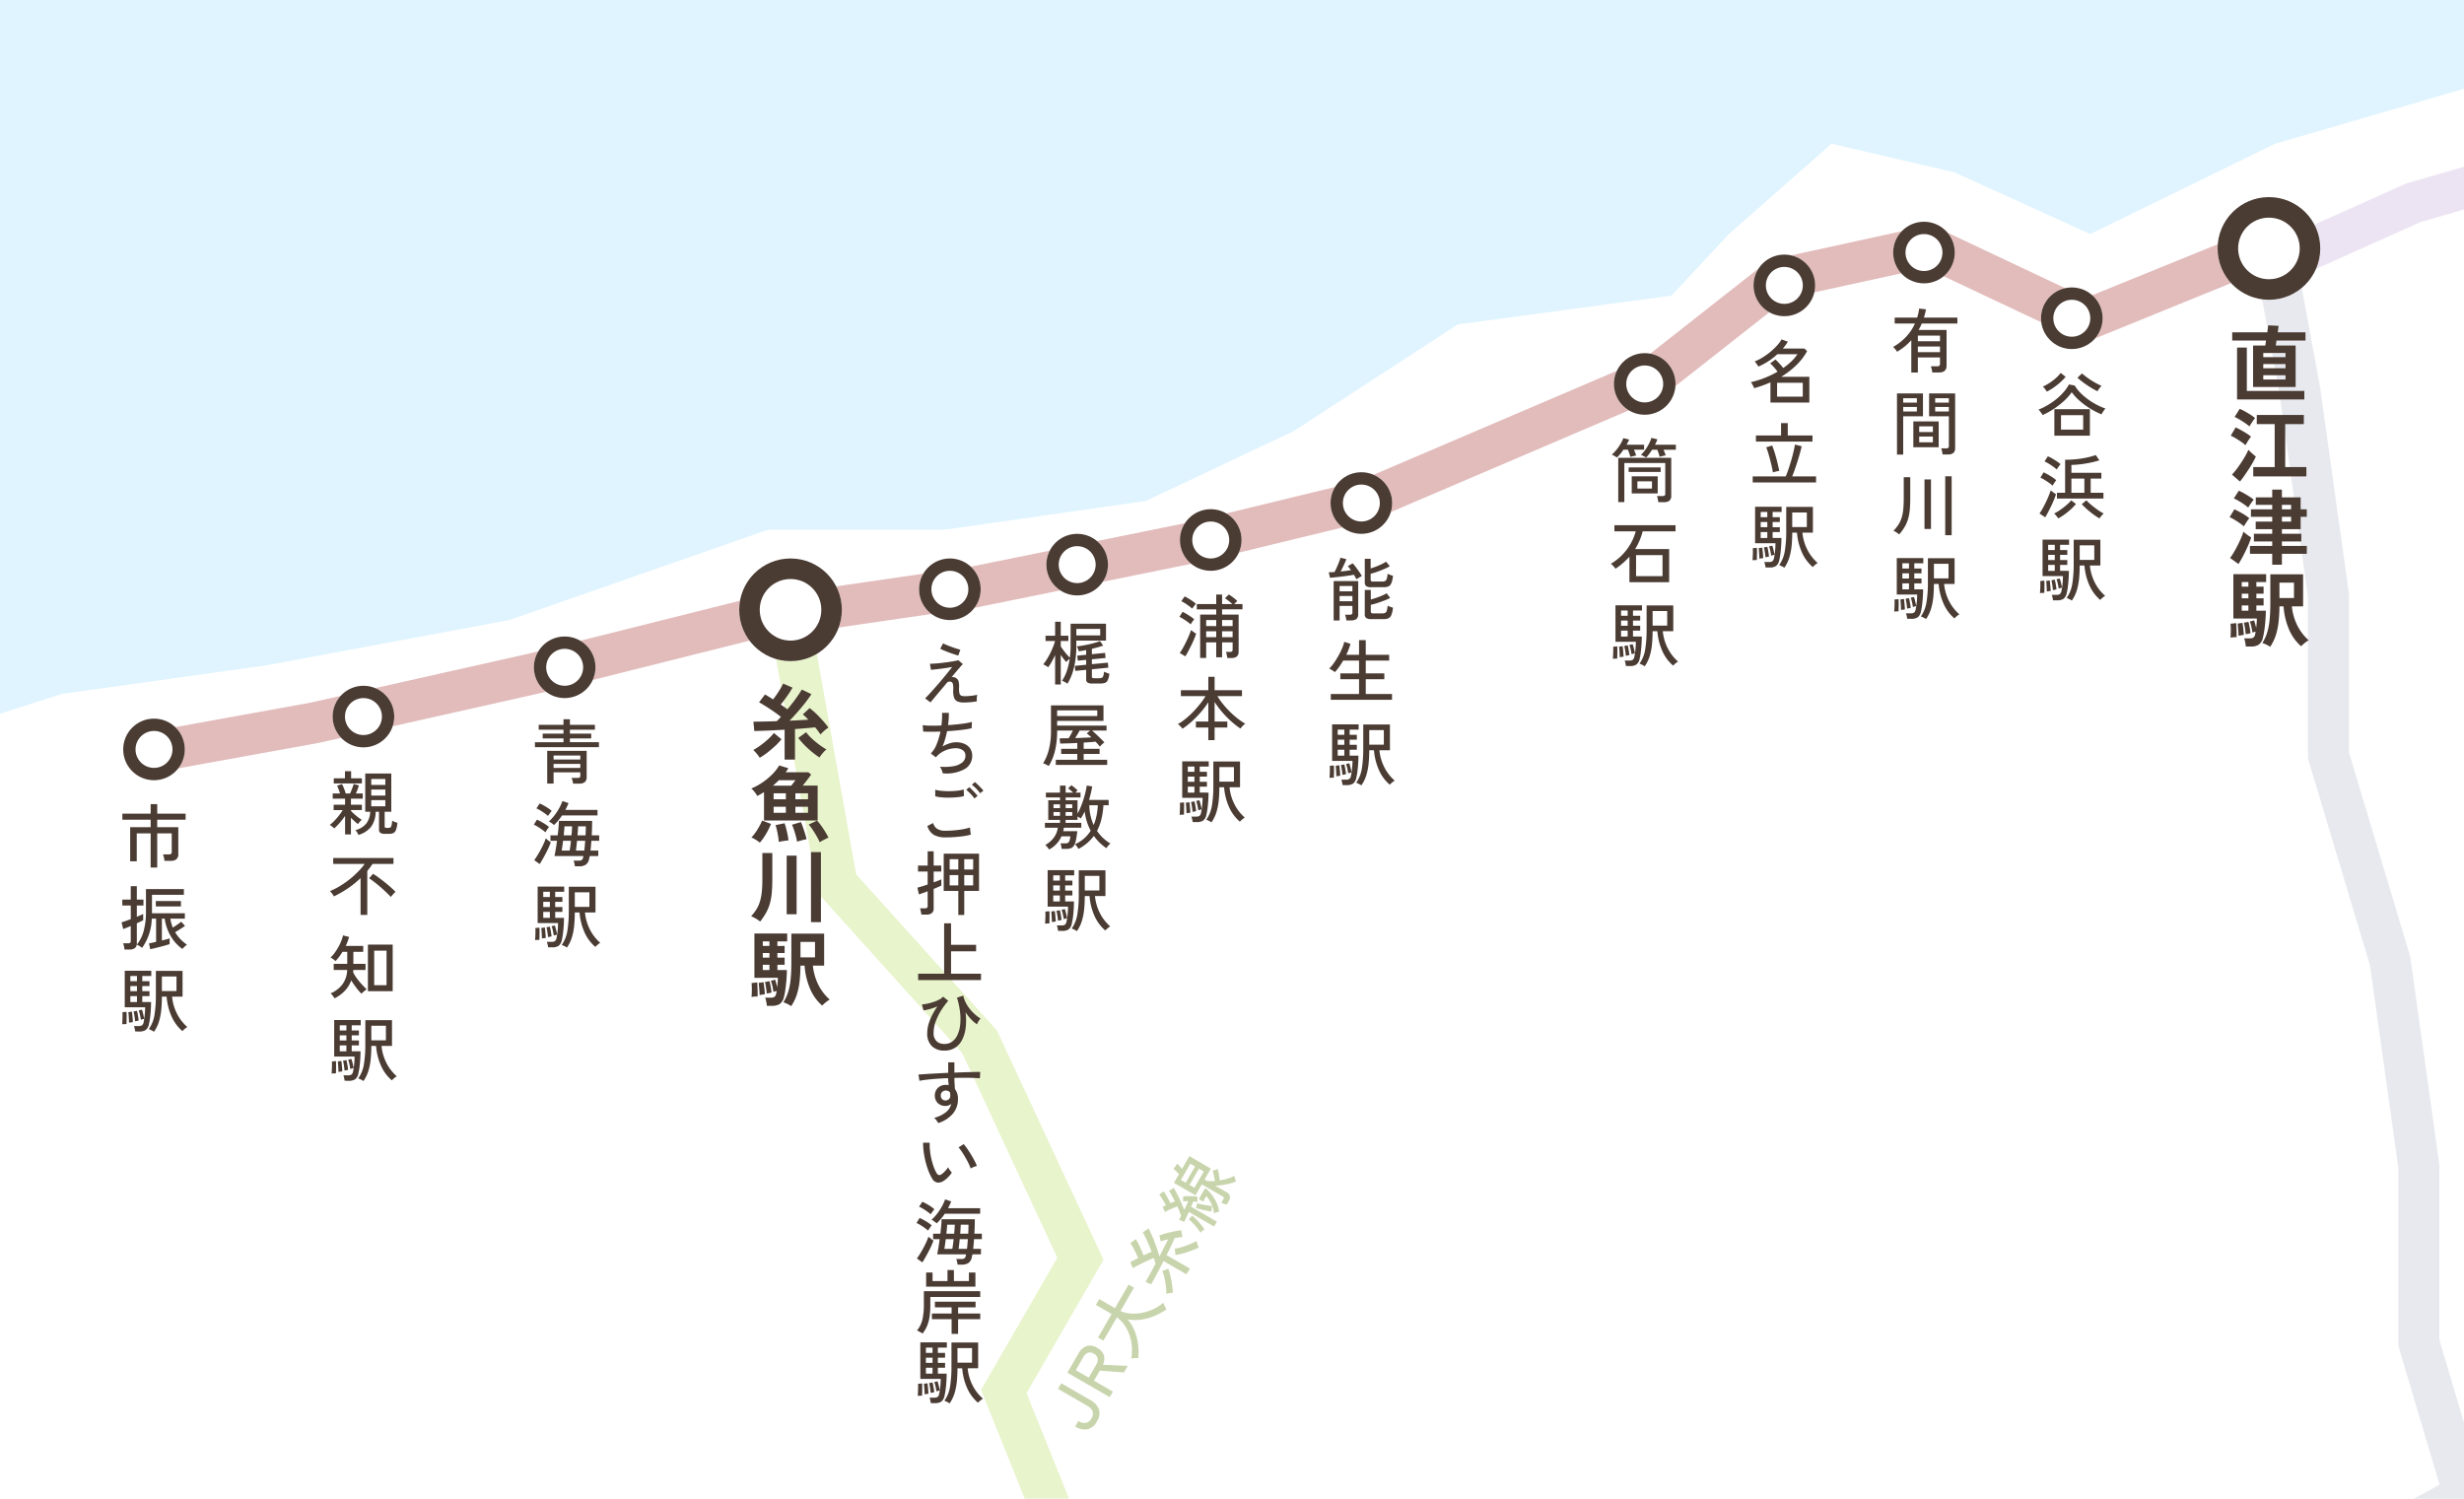 <svg xmlns="http://www.w3.org/2000/svg" xmlns:xlink="http://www.w3.org/1999/xlink" width="600" height="365" viewBox="0 0 600 365">
  <defs>
    <clipPath id="clip-path">
      <rect id="長方形_199" data-name="長方形 199" width="600" height="189" transform="translate(423 10962)" fill="#b7d9c5"/>
    </clipPath>
    <clipPath id="clip-path-2">
      <path id="パス_31795" data-name="パス 31795" d="M0,0H178.25V365H0Z" transform="translate(536 10913)" fill="#fff"/>
    </clipPath>
    <clipPath id="clip-path-3">
      <path id="パス_31797" data-name="パス 31797" d="M0,0H156V365H0Z" transform="translate(867 10913)" fill="#fff"/>
    </clipPath>
  </defs>
  <g id="グループ_1030" data-name="グループ 1030" transform="translate(-423 -10717)">
    <path id="パス_31793" data-name="パス 31793" d="M0,0H600V365H0Z" transform="translate(423 10717)" fill="#fff"/>
    <path id="パス_31866" data-name="パス 31866" d="M7.684,1.258V-7.055H4.3v6.8H2.7v-8.3H7.684v-1.836H.8v-1.462H7.684v-2.329h1.6v2.329H16.2v1.462H9.282v1.836h5.134v6.562a1.529,1.529,0,0,1-.467,1.241,2.176,2.176,0,0,1-1.419.391H11.05a7.95,7.95,0,0,0-.136-.825,4.036,4.036,0,0,0-.221-.757h1.462a.8.8,0,0,0,.51-.127.586.586,0,0,0,.153-.467V-7.055H9.282V1.258Zm-.1,19.9-.306-1.411.706-.153q.467-.1,1.028-.238V13.71H7.956a12.779,12.779,0,0,1-2.363,7.123,2.377,2.377,0,0,0-.366-.281q-.247-.161-.493-.306a2.008,2.008,0,0,0-.417-.2,8.936,8.936,0,0,0,1.657-3.3,17.442,17.442,0,0,0,.57-4.76V6.519h9.231V7.9H8.007v4.5h8.007V13.71H12.478a9.675,9.675,0,0,0,.6,2.176q.544-.323,1.13-.74t.927-.688l.918,1.02q-.238.17-.663.45t-.892.569q-.467.289-.858.51a9.387,9.387,0,0,0,1.241,1.641,10.329,10.329,0,0,0,1.649,1.4q-.119.085-.357.289t-.45.417q-.213.212-.315.331a9.852,9.852,0,0,1-2.856-3.153A11.787,11.787,0,0,1,11.1,13.71h-.68v5.321q.612-.153,1.122-.289a7.235,7.235,0,0,0,.765-.238v1.411q-.357.119-.986.3t-1.351.365q-.723.187-1.36.34T7.582,21.156Zm-6.273.068a5.289,5.289,0,0,0-.119-.782,3.579,3.579,0,0,0-.221-.731H2.193a.808.808,0,0,0,.493-.119.533.533,0,0,0,.153-.442V15.512q-.612.255-1.105.45T1,16.243L.6,14.611q.391-.119.986-.323t1.258-.459V10.514H.782V9.069H2.839V5.8H4.318V9.069H5.933v1.445H4.318v2.737q.493-.2.909-.382t.638-.3V14.1q-.255.136-.663.332t-.884.417v4.845a1.427,1.427,0,0,1-.442,1.164,2.076,2.076,0,0,1-1.343.366ZM8.942,10.735V9.426h6.12v1.309ZM8.5,41.258a3.737,3.737,0,0,0-.62-.365,6.6,6.6,0,0,0-.637-.281,8.255,8.255,0,0,0,1.385-3.528,29.689,29.689,0,0,0,.332-4.7v-5.95h6.494v6.273H12.9a11.526,11.526,0,0,0,1.224,4.2,10.765,10.765,0,0,0,2.5,3.2,2.2,2.2,0,0,0-.4.255q-.247.187-.467.391a4.735,4.735,0,0,0-.34.34A9.981,9.981,0,0,1,12.8,37.569a14.593,14.593,0,0,1-1.224-4.862H10.421q0,1.615-.144,3.136a14.914,14.914,0,0,1-.552,2.882A8.875,8.875,0,0,1,8.5,41.258ZM3.927,41.19q-.034-.272-.127-.688a4.825,4.825,0,0,0-.178-.638H4.726a1.576,1.576,0,0,0,.858-.178,1.308,1.308,0,0,0,.4-.825q.085-.374.17-.969t.136-1.283q.051-.689.051-1.318H1.377V26.4h6.46v1.275H5.644V28.95H7.4v1.173H5.644v1.258H7.4v1.19H5.644v1.445H7.786q0,.986-.068,1.98T7.54,37.858a13.81,13.81,0,0,1-.263,1.5,2.38,2.38,0,0,1-.791,1.462,2.671,2.671,0,0,1-1.539.374Zm6.494-9.843h3.553V27.794H10.421ZM.748,39.439q.034-.357.059-.918T.842,37.4a8.218,8.218,0,0,0-.026-.9l.986-.1q.034.34.034.91t-.009,1.139q-.008.569-.025.944a4,4,0,0,0-.527,0A4.342,4.342,0,0,0,.748,39.439Zm1.666-.391q0-.323-.025-.825t-.059-.986a7,7,0,0,0-.085-.757l.884-.119q.051.323.093.807t.085.961q.043.476.043.782-.119.017-.459.06A4.635,4.635,0,0,0,2.414,39.048Zm.323-5.032H4.352V32.571H2.737Zm1.156,4.692q-.017-.34-.077-.791t-.136-.892a5.783,5.783,0,0,0-.161-.714l.833-.153q.085.306.17.757t.153.892q.068.442.085.731-.068.017-.255.051l-.365.068Q3.961,38.691,3.893,38.708ZM2.737,28.95H4.352V27.675H2.737Zm0,2.431H4.352V30.123H2.737ZM5.3,38.317q-.068-.493-.212-1.156a7.711,7.711,0,0,0-.314-1.1l.782-.187a6.036,6.036,0,0,1,.212.672q.11.417.2.833t.145.705q-.051.017-.23.068l-.348.1Q5.372,38.3,5.3,38.317Z" transform="translate(452 10927)" fill="#4a3b33"/>
    <path id="パス_31865" data-name="パス 31865" d="M7.276,1.326A3.51,3.51,0,0,0,6.962.714,2.646,2.646,0,0,0,6.528.153a4.8,4.8,0,0,0,2.737-1.7,5.064,5.064,0,0,0,.884-2.771H8.942v-9.316h6.341v9.316H13.668V-.782a.4.4,0,0,0,.094.306.6.6,0,0,0,.382.085h.493a.715.715,0,0,0,.434-.119A.9.9,0,0,0,15.334-1a7.072,7.072,0,0,0,.17-1.139,4.778,4.778,0,0,0,.6.28,6.779,6.779,0,0,0,.672.23A6.6,6.6,0,0,1,16.422.1a1.371,1.371,0,0,1-.629.765,2.33,2.33,0,0,1-1,.187H13.736A1.963,1.963,0,0,1,12.614.816.948.948,0,0,1,12.291,0V-4.318h-.816A6.276,6.276,0,0,1,10.413-.731,6.055,6.055,0,0,1,7.276,1.326ZM4.029,1.207V-3.3A19.669,19.669,0,0,1,2.746-1.649,13.969,13.969,0,0,1,1.377-.255a1.8,1.8,0,0,0-.3-.3Q.867-.731.646-.893a1.463,1.463,0,0,0-.374-.213,8.1,8.1,0,0,0,1.122-.986A15.71,15.71,0,0,0,2.559-3.434a15.235,15.235,0,0,0,.909-1.292H1.241V-6.035H4.029V-7.5H1.02V-8.772H2.805q-.153-.493-.357-1.037a6.566,6.566,0,0,0-.374-.85l1.207-.408A5.213,5.213,0,0,1,3.6-10.4q.17.408.332.842a6.8,6.8,0,0,1,.247.79H5.236q.17-.34.348-.79t.332-.876a6.231,6.231,0,0,0,.2-.646l1.275.34a8.959,8.959,0,0,1-.306.952q-.2.544-.425,1.02H8.33V-7.5H5.457v1.462H8.126v1.309H5.457v.187q.323.357.773.765t.944.782a10.342,10.342,0,0,0,.918.629,4.12,4.12,0,0,0-.3.289q-.2.2-.366.417a3.917,3.917,0,0,0-.255.348,9.262,9.262,0,0,1-.816-.671q-.459-.417-.9-.859V1.207ZM1.275-11.22v-1.241H4V-14.2h1.5v1.734H8.126v1.241ZM10.4-5.644h3.434v-1.5H10.4Zm0-2.618h3.434V-9.724H10.4Zm0-2.584h3.434v-1.462H10.4ZM7.8,20.8V11.84a22.943,22.943,0,0,1-3.069,2.482,26.892,26.892,0,0,1-3.426,1.972,3.974,3.974,0,0,0-.442-.689A4.9,4.9,0,0,0,.34,15a16.842,16.842,0,0,0,2.431-1.224A22.275,22.275,0,0,0,5.1,12.154,22.687,22.687,0,0,0,7.166,10.3a17.487,17.487,0,0,0,1.64-1.912H1.139V6.944H15.81V8.389h-5.1q-.289.442-.612.875t-.663.842V20.8Zm7.378-4.369q-.425-.459-1.08-1.088T12.682,14.05q-.765-.663-1.5-1.233a15.039,15.039,0,0,0-1.309-.926l.969-1.105q.918.578,1.947,1.36t1.963,1.581a20.808,20.808,0,0,1,1.564,1.462,3.261,3.261,0,0,0-.357.332q-.221.229-.442.484T15.181,16.43ZM9.588,39.371V28.032h6.035V39.371ZM1.462,41.122a1.725,1.725,0,0,0-.238-.382q-.187-.247-.383-.493A2.009,2.009,0,0,0,.51,39.9a6.952,6.952,0,0,0,2.848-2.15A6.247,6.247,0,0,0,4.539,34.2H1.258V32.724h3.3V29.8H3.4q-.391.629-.825,1.207A11.06,11.06,0,0,1,1.7,32.044a6.245,6.245,0,0,0-.595-.484,3.121,3.121,0,0,0-.629-.365A8.375,8.375,0,0,0,1.5,30.029a13.02,13.02,0,0,0,.91-1.428,13,13,0,0,0,.706-1.488,7.839,7.839,0,0,0,.408-1.326L5,26.162q-.136.527-.34,1.088a10.471,10.471,0,0,1-.476,1.1H8.449V29.8h-2.4v2.924H9.01V34.2H6.035a2.191,2.191,0,0,0-.017.272,1.118,1.118,0,0,1-.034.272,7.383,7.383,0,0,0,.646,1.122q.408.6.893,1.181t.952,1.071A9.464,9.464,0,0,0,9.3,38.9q-.153.1-.417.314t-.51.425a3.833,3.833,0,0,0-.366.349,14.728,14.728,0,0,1-1.232-1.437q-.671-.876-1.25-1.794a7.368,7.368,0,0,1-1.547,2.516A9.061,9.061,0,0,1,1.462,41.122Zm9.656-3.2h3.009V29.511H11.118ZM8.5,61.258a3.737,3.737,0,0,0-.62-.365,6.6,6.6,0,0,0-.637-.281,8.255,8.255,0,0,0,1.385-3.528,29.689,29.689,0,0,0,.332-4.7v-5.95h6.494v6.273H12.9a11.526,11.526,0,0,0,1.224,4.2,10.765,10.765,0,0,0,2.5,3.2,2.2,2.2,0,0,0-.4.255q-.247.187-.467.391a4.735,4.735,0,0,0-.34.34A9.981,9.981,0,0,1,12.8,57.569a14.593,14.593,0,0,1-1.224-4.862H10.421q0,1.615-.144,3.136a14.914,14.914,0,0,1-.552,2.882A8.875,8.875,0,0,1,8.5,61.258ZM3.927,61.19q-.034-.272-.127-.688a4.825,4.825,0,0,0-.178-.638H4.726a1.576,1.576,0,0,0,.858-.178,1.308,1.308,0,0,0,.4-.825q.085-.374.17-.969t.136-1.283q.051-.689.051-1.318H1.377V46.4h6.46v1.275H5.644V48.95H7.4v1.173H5.644v1.258H7.4v1.19H5.644v1.445H7.786q0,.986-.068,1.98T7.54,57.858a13.81,13.81,0,0,1-.263,1.5,2.38,2.38,0,0,1-.791,1.462,2.671,2.671,0,0,1-1.539.374Zm6.494-9.843h3.553V47.794H10.421ZM.748,59.439q.034-.357.059-.918T.842,57.4a8.218,8.218,0,0,0-.026-.9l.986-.1q.034.34.034.91t-.009,1.139q-.008.569-.025.944a4,4,0,0,0-.527,0A4.342,4.342,0,0,0,.748,59.439Zm1.666-.391q0-.323-.025-.825t-.059-.986a7,7,0,0,0-.085-.757l.884-.119q.051.323.093.807t.085.961q.043.476.043.782-.119.017-.459.06A4.635,4.635,0,0,0,2.414,59.048Zm.323-5.032H4.352V52.571H2.737Zm1.156,4.692q-.017-.34-.077-.791t-.136-.892a5.783,5.783,0,0,0-.161-.714l.833-.153q.085.306.17.757t.153.892q.068.442.085.731-.068.017-.255.051l-.365.068Q3.961,58.691,3.893,58.708ZM2.737,48.95H4.352V47.675H2.737Zm0,2.431H4.352V50.123H2.737ZM5.3,58.317q-.068-.493-.212-1.156a7.711,7.711,0,0,0-.314-1.1l.782-.187a6.036,6.036,0,0,1,.212.672q.11.417.2.833t.145.705q-.051.017-.23.068l-.348.1Q5.372,58.3,5.3,58.317Z" transform="translate(503 10919)" fill="#4a3b33"/>
    <path id="パス_31867" data-name="パス 31867" d="M10,1.326A5.372,5.372,0,0,0,9.86.6a3.756,3.756,0,0,0-.221-.663h1.479a.857.857,0,0,0,.493-.111.507.507,0,0,0,.153-.434v-.816H5.253V1.309H3.706V-6.647h9.605V-.255a1.523,1.523,0,0,1-.434,1.19,2.064,2.064,0,0,1-1.4.391ZM.714-7.548V-8.755H7.667v-.918H2.6v-1.173H7.667V-11.8H1.632v-1.19H7.667v-1.36H9.231v1.36h6.086v1.19H9.231v.952h5.185v1.173H9.231v.918H16.3v1.207ZM5.253-2.5h6.511v-.969H5.253Zm0-2.04h6.511v-.969H5.253Zm5.185,26a4.4,4.4,0,0,0-.119-.722,5.387,5.387,0,0,0-.187-.655h1.156a1.5,1.5,0,0,0,.85-.161,1.23,1.23,0,0,0,.323-.688,2.353,2.353,0,0,0,.068-.272H5.474q.153-.7.314-1.666t.3-2.04h-1.6V13.931H6.256q.119-.969.2-1.887t.094-1.632h8.092q0,1.785-.1,3.519h1.819v1.326h-1.9q-.051.646-.1,1.25t-.119,1.13h1.9v1.326H14.059a6.991,6.991,0,0,1-.153.714,2.161,2.161,0,0,1-.807,1.385,2.785,2.785,0,0,1-1.59.4ZM5.355,11.415a3.479,3.479,0,0,0-.357-.3q-.238-.178-.484-.349a1.586,1.586,0,0,0-.417-.221A9.853,9.853,0,0,0,5.364,9.2,14.543,14.543,0,0,0,6.545,7.445a10.877,10.877,0,0,0,.867-1.878l1.479.51a14.367,14.367,0,0,1-.765,1.649h7.82V9.069H7.327a14,14,0,0,1-.944,1.258A12.657,12.657,0,0,1,5.355,11.415Zm-3.485,9.5L.544,19.966q.357-.476.773-1.156t.816-1.428q.4-.748.723-1.462a11.289,11.289,0,0,0,.493-1.258l.332.28q.229.2.484.383a4.165,4.165,0,0,0,.408.272,12.6,12.6,0,0,1-.484,1.233q-.315.705-.714,1.462t-.79,1.445Q2.193,20.425,1.87,20.918Zm1.394-7.735a7.98,7.98,0,0,0-.816-.655q-.51-.365-1.054-.7a7.232,7.232,0,0,0-.952-.5l.765-1.224a16.094,16.094,0,0,1,1.547.816,9.261,9.261,0,0,1,1.394.986q-.119.136-.3.382t-.34.493Q3.349,13.03,3.264,13.183ZM3.91,9.2a10.22,10.22,0,0,0-.816-.637q-.51-.365-1.054-.7a6.674,6.674,0,0,0-.969-.5l.8-1.207a10.291,10.291,0,0,1,1,.5q.561.315,1.08.663a6.535,6.535,0,0,1,.841.655q-.085.1-.272.349t-.365.493A3.051,3.051,0,0,0,3.91,9.2Zm6.783,8.432h2.04q.068-.527.119-1.139t.1-1.241H10.965q-.068.68-.136,1.309T10.693,17.637Zm-3.468,0H9.163q.085-.442.17-1.071t.153-1.309H7.565q-.085.68-.17,1.309T7.225,17.637Zm3.859-3.706h1.955q.034-.595.051-1.148t.017-1.045H11.22q-.017.493-.051,1.045T11.084,13.931Zm-3.366,0h1.9q.051-.629.093-1.2t.06-.995H7.905q-.017.459-.068,1.02T7.718,13.931ZM8.5,41.258a3.737,3.737,0,0,0-.62-.365,6.6,6.6,0,0,0-.637-.281,8.255,8.255,0,0,0,1.385-3.528,29.689,29.689,0,0,0,.332-4.7v-5.95h6.494v6.273H12.9a11.526,11.526,0,0,0,1.224,4.2,10.765,10.765,0,0,0,2.5,3.2,2.2,2.2,0,0,0-.4.255q-.247.187-.467.391a4.735,4.735,0,0,0-.34.34A9.981,9.981,0,0,1,12.8,37.569a14.593,14.593,0,0,1-1.224-4.862H10.421q0,1.615-.144,3.136a14.914,14.914,0,0,1-.552,2.882A8.875,8.875,0,0,1,8.5,41.258ZM3.927,41.19q-.034-.272-.127-.688a4.825,4.825,0,0,0-.178-.638H4.726a1.576,1.576,0,0,0,.858-.178,1.308,1.308,0,0,0,.4-.825q.085-.374.17-.969t.136-1.283q.051-.689.051-1.318H1.377V26.4h6.46v1.275H5.644V28.95H7.4v1.173H5.644v1.258H7.4v1.19H5.644v1.445H7.786q0,.986-.068,1.98T7.54,37.858a13.81,13.81,0,0,1-.263,1.5,2.38,2.38,0,0,1-.791,1.462,2.671,2.671,0,0,1-1.539.374Zm6.494-9.843h3.553V27.794H10.421ZM.748,39.439q.034-.357.059-.918T.842,37.4a8.218,8.218,0,0,0-.026-.9l.986-.1q.034.34.034.91t-.009,1.139q-.008.569-.025.944a4,4,0,0,0-.527,0A4.342,4.342,0,0,0,.748,39.439Zm1.666-.391q0-.323-.025-.825t-.059-.986a7,7,0,0,0-.085-.757l.884-.119q.051.323.093.807t.085.961q.043.476.043.782-.119.017-.459.06A4.635,4.635,0,0,0,2.414,39.048Zm.323-5.032H4.352V32.571H2.737Zm1.156,4.692q-.017-.34-.077-.791t-.136-.892a5.783,5.783,0,0,0-.161-.714l.833-.153q.085.306.17.757t.153.892q.068.442.085.731-.068.017-.255.051l-.365.068Q3.961,38.691,3.893,38.708ZM2.737,28.95H4.352V27.675H2.737Zm0,2.431H4.352V30.123H2.737ZM5.3,38.317q-.068-.493-.212-1.156a7.711,7.711,0,0,0-.314-1.1l.782-.187a6.036,6.036,0,0,1,.212.672q.11.417.2.833t.145.705q-.051.017-.23.068l-.348.1Q5.372,38.3,5.3,38.317Z" transform="translate(552.546 10906.5)" fill="#4a3b33"/>
    <path id="パス_31869" data-name="パス 31869" d="M3.2,1.19V-5.984q-.391.85-.825,1.624a13.1,13.1,0,0,1-.859,1.352,4.6,4.6,0,0,0-.586-.383q-.4-.23-.62-.332A11.029,11.029,0,0,0,1.2-4.973q.451-.722.841-1.513t.689-1.556A12.206,12.206,0,0,0,3.179-9.4H.867v-1.292H3.2v-3.4H4.573v3.4H6.426V-9.4H4.573v1.326q.255.374.637.893t.8,1.012a10.637,10.637,0,0,0,.774.833q.085-.646.136-1.318T6.97-7.99v-5.627h8.619V-9.5H8.364V-7.99a22.738,22.738,0,0,1-.247,3.366,17.719,17.719,0,0,1-.731,3.077A12.312,12.312,0,0,1,6.2,1,3.894,3.894,0,0,0,5.559.587a4.605,4.605,0,0,0-.68-.315,9.639,9.639,0,0,0,1.173-2.4,16.075,16.075,0,0,0,.7-2.975q-.2.17-.476.434T5.9-4.284a9.837,9.837,0,0,1-.629-.757q-.357-.467-.7-.994V1.19Zm9.1-.238A2.322,2.322,0,0,1,11.109.731a.93.93,0,0,1-.348-.85V-2.38l-2.652.255L7.99-3.349l2.771-.272v-1.19l-2.04.2L8.6-5.831l2.159-.221V-7.191q-.476.085-.935.161T8.959-6.9a3.065,3.065,0,0,0-.128-.4q-.094-.247-.179-.476A1.71,1.71,0,0,0,8.5-8.109q.884-.085,1.938-.281t2.04-.459a13.842,13.842,0,0,0,1.649-.536l.782,1.105q-.544.187-1.258.391t-1.5.391v1.309l3.213-.323.119,1.241-3.332.323v1.19l3.893-.374.119,1.224-4.012.391V-.765a.4.4,0,0,0,.119.332.832.832,0,0,0,.476.093h1.105a2.274,2.274,0,0,0,.655-.076A.664.664,0,0,0,14.9-.825a3.586,3.586,0,0,0,.2-1.1,6.163,6.163,0,0,0,.637.264q.4.145.672.229A4.86,4.86,0,0,1,16,.17a1.227,1.227,0,0,1-.722.646,4.05,4.05,0,0,1-1.148.136ZM8.364-10.761h5.814v-1.581H8.364ZM1.649,21.054a2.026,2.026,0,0,0-.391-.238q-.272-.136-.544-.264a2.064,2.064,0,0,0-.442-.161,11.914,11.914,0,0,0,1.394-3.315A18.137,18.137,0,0,0,2.193,12.4V6.281H14.977v3.774H3.689v1.156H15.725V12.4H12.189q.459.391,1.012.91t1.088,1.046q.535.527.91.935a3.376,3.376,0,0,0-.365.28,5.938,5.938,0,0,0-.434.408q-.2.212-.323.348a6.8,6.8,0,0,0-.451-.578q-.264-.306-.552-.629-.561.051-1.318.11t-1.606.11v1.513h3.876V18.1H10.149v1.428h5.729v1.241H3.366V19.524H8.6V18.1H4.675V16.855H8.6V15.427q-1.19.068-2.3.1t-1.862.051l-.153-1.275q.459,0,1.02-.009t1.19-.026q.289-.442.569-.969t.467-.9H3.689a19.967,19.967,0,0,1-.544,5.032A13.627,13.627,0,0,1,1.649,21.054ZM3.689,8.865h9.775V7.488H3.689Zm4.386,5.372q1.054-.034,2.091-.076t1.87-.094q-.612-.578-1.139-.986l.85-.68H9.163q-.221.442-.518.935T8.075,14.237ZM1.734,41.377q-.153-.238-.408-.561A3.453,3.453,0,0,0,.8,40.272a6.506,6.506,0,0,0,2.023-1.708,5.262,5.262,0,0,0,1.037-2.491H.714v-1.19H4.386v-.714H1.53V29.375H4.386v-.68H.952V27.522H4.386V25.805H5.763v1.717H7.6q-.289-.289-.637-.578a7.476,7.476,0,0,0-.6-.459l.8-.765q.34.238.765.587a7.967,7.967,0,0,1,.731.672q-.068.068-.221.229t-.306.315H9.384v1.173H5.763v.68h2.89v3.247a12.615,12.615,0,0,0,.774-1.59q.365-.892.672-1.844t.51-1.836q.2-.884.289-1.547l1.326.2q-.119.765-.314,1.607t-.451,1.691h4.777V30.6H14.96a19.437,19.437,0,0,1-.5,3.434A11.859,11.859,0,0,1,13.4,36.838a10.255,10.255,0,0,0,3.264,3.077,3.913,3.913,0,0,0-.535.535,4.174,4.174,0,0,0-.45.6,11.944,11.944,0,0,1-3.043-2.992,10.952,10.952,0,0,1-3.74,3.162q-.119-.187-.382-.569a2.231,2.231,0,0,0-.5-.552,8.5,8.5,0,0,0,2.227-1.4,8.71,8.71,0,0,0,1.615-1.9A13.559,13.559,0,0,1,10.4,32.112a11.659,11.659,0,0,1-.952,1.7L9.1,33.591q-.221-.136-.442-.255v.833H5.746v.714H9.571v1.19H5.321a6.64,6.64,0,0,1-.153.85H8.6q-.153,1.343-.332,2.184a4.066,4.066,0,0,1-.467,1.3,1.538,1.538,0,0,1-.74.638,3.037,3.037,0,0,1-1.114.178H4.777q-.017-.238-.094-.671a4.343,4.343,0,0,0-.161-.672H5.61a1.946,1.946,0,0,0,.612-.085.776.776,0,0,0,.425-.451,4.28,4.28,0,0,0,.272-1.181H4.743a6.662,6.662,0,0,1-1.2,1.827A6.709,6.709,0,0,1,1.734,41.377ZM12.58,35.41a12.093,12.093,0,0,0,.706-2.3A17.131,17.131,0,0,0,13.6,30.6H11.526A12.128,12.128,0,0,0,12.58,35.41ZM5.763,31.3H7.378v-.935H5.763Zm-.017,1.87H7.378v-.918H5.763ZM2.805,31.3H4.386v-.935H2.805Zm0,1.87H4.386v-.918H2.805ZM8.5,61.258a3.737,3.737,0,0,0-.62-.365,6.6,6.6,0,0,0-.637-.281,8.255,8.255,0,0,0,1.385-3.528,29.689,29.689,0,0,0,.332-4.7v-5.95h6.494v6.273H12.9a11.526,11.526,0,0,0,1.224,4.2,10.765,10.765,0,0,0,2.5,3.2,2.2,2.2,0,0,0-.4.255q-.247.187-.467.391a4.735,4.735,0,0,0-.34.34A9.981,9.981,0,0,1,12.8,57.569a14.593,14.593,0,0,1-1.224-4.862H10.421q0,1.615-.144,3.136a14.914,14.914,0,0,1-.552,2.882A8.875,8.875,0,0,1,8.5,61.258ZM3.927,61.19q-.034-.272-.127-.688a4.825,4.825,0,0,0-.178-.638H4.726a1.576,1.576,0,0,0,.858-.178,1.308,1.308,0,0,0,.4-.825q.085-.374.17-.969t.136-1.283q.051-.689.051-1.318H1.377V46.4h6.46v1.275H5.644V48.95H7.4v1.173H5.644v1.258H7.4v1.19H5.644v1.445H7.786q0,.986-.068,1.98T7.54,57.858a13.81,13.81,0,0,1-.263,1.5,2.38,2.38,0,0,1-.791,1.462,2.671,2.671,0,0,1-1.539.374Zm6.494-9.843h3.553V47.794H10.421ZM.748,59.439q.034-.357.059-.918T.842,57.4a8.218,8.218,0,0,0-.026-.9l.986-.1q.034.34.034.91t-.009,1.139q-.008.569-.025.944a4,4,0,0,0-.527,0A4.342,4.342,0,0,0,.748,59.439Zm1.666-.391q0-.323-.025-.825t-.059-.986a7,7,0,0,0-.085-.757l.884-.119q.051.323.093.807t.085.961q.043.476.043.782-.119.017-.459.06A4.635,4.635,0,0,0,2.414,59.048Zm.323-5.032H4.352V52.571H2.737Zm1.156,4.692q-.017-.34-.077-.791t-.136-.892a5.783,5.783,0,0,0-.161-.714l.833-.153q.085.306.17.757t.153.892q.068.442.085.731-.068.017-.255.051l-.365.068Q3.961,58.691,3.893,58.708ZM2.737,48.95H4.352V47.675H2.737Zm0,2.431H4.352V50.123H2.737ZM5.3,58.317q-.068-.493-.212-1.156a7.711,7.711,0,0,0-.314-1.1l.782-.187a6.036,6.036,0,0,1,.212.672q.11.417.2.833t.145.705q-.051.017-.23.068l-.348.1Q5.372,58.3,5.3,58.317Z" transform="translate(676.729 10882.5)" fill="#4a3b33"/>
    <path id="パス_31870" data-name="パス 31870" d="M12.359,1.241q-.034-.306-.136-.782a4.125,4.125,0,0,0-.2-.714h1a.769.769,0,0,0,.485-.119.551.551,0,0,0,.144-.442V-2.567H11.084V1.071H9.656V-2.567H7.208V1.224H5.746V-9.333h3.91v-1.275H4.93V-11.9H9.656v-2.312h1.428V-11.9h2.5q-.408-.374-.892-.757t-.91-.655l.952-.918q.493.306,1.088.757a8.2,8.2,0,0,1,.969.841q-.119.1-.349.323t-.417.408h2.023v1.292H11.084v1.275h4.029V-.272q0,1.513-1.768,1.513ZM2.142.833.782.017A12.413,12.413,0,0,0,1.539-1.19q.4-.714.791-1.513T3.035-4.25a13.716,13.716,0,0,0,.485-1.309q.153.1.382.28t.467.34q.238.162.391.247A12.6,12.6,0,0,1,4.3-3.426Q4-2.686,3.6-1.887T2.831-.374Q2.448.34,2.142.833ZM3.434-6.953a8.1,8.1,0,0,0-.8-.646q-.493-.357-1.011-.68A8.45,8.45,0,0,0,.7-8.789L1.462-10q.442.2.961.51t1.02.646a9.635,9.635,0,0,1,.859.646q-.085.1-.272.357t-.357.5A3.5,3.5,0,0,0,3.434-6.953Zm.374-3.825a8.794,8.794,0,0,0-.773-.638q-.468-.348-.969-.672a7.43,7.43,0,0,0-.91-.51l.816-1.156q.391.187.91.493t1.012.646a6.84,6.84,0,0,1,.816.646q-.085.1-.272.34t-.365.476Q3.893-10.914,3.808-10.778Zm7.276,4.25h2.567V-8.007H11.084Zm0,2.7h2.567V-5.27H11.084Zm-3.876-2.7H9.656V-8.007H7.208Zm0,2.7H9.656V-5.27H7.208Zm.527,25.066V18.164H4.709V16.719H7.735V12.01A21.7,21.7,0,0,1,5.942,14.4a24.781,24.781,0,0,1-2.185,2.244,20.38,20.38,0,0,1-2.3,1.81q-.119-.153-.332-.382T.7,17.637a3.211,3.211,0,0,0-.374-.306,13.589,13.589,0,0,0,1.9-1.309A21,21,0,0,0,4.08,14.305q.9-.935,1.675-1.913a16.39,16.39,0,0,0,1.3-1.878h-6V9.086H7.735V5.822h1.53V9.086h6.664v1.428H9.945a16.035,16.035,0,0,0,1.343,1.921,22.7,22.7,0,0,0,1.692,1.87,22.007,22.007,0,0,0,1.87,1.657,14.21,14.21,0,0,0,1.878,1.267,3.358,3.358,0,0,0-.391.323q-.238.221-.45.459a4.606,4.606,0,0,0-.332.408A20.782,20.782,0,0,1,13.2,16.566a23.707,23.707,0,0,1-2.167-2.236,21.4,21.4,0,0,1-1.768-2.389v4.777h3.094v1.445H9.265v3.077ZM8.5,41.258a3.737,3.737,0,0,0-.62-.365,6.6,6.6,0,0,0-.637-.281,8.255,8.255,0,0,0,1.385-3.528,29.689,29.689,0,0,0,.332-4.7v-5.95h6.494v6.273H12.9a11.526,11.526,0,0,0,1.224,4.2,10.765,10.765,0,0,0,2.5,3.2,2.2,2.2,0,0,0-.4.255q-.247.187-.467.391a4.735,4.735,0,0,0-.34.34A9.981,9.981,0,0,1,12.8,37.569a14.593,14.593,0,0,1-1.224-4.862H10.421q0,1.615-.144,3.136a14.914,14.914,0,0,1-.552,2.882A8.875,8.875,0,0,1,8.5,41.258ZM3.927,41.19q-.034-.272-.127-.688a4.825,4.825,0,0,0-.178-.638H4.726a1.576,1.576,0,0,0,.858-.178,1.308,1.308,0,0,0,.4-.825q.085-.374.17-.969t.136-1.283q.051-.689.051-1.318H1.377V26.4h6.46v1.275H5.644V28.95H7.4v1.173H5.644v1.258H7.4v1.19H5.644v1.445H7.786q0,.986-.068,1.98T7.54,37.858a13.81,13.81,0,0,1-.263,1.5,2.38,2.38,0,0,1-.791,1.462,2.671,2.671,0,0,1-1.539.374Zm6.494-9.843h3.553V27.794H10.421ZM.748,39.439q.034-.357.059-.918T.842,37.4a8.218,8.218,0,0,0-.026-.9l.986-.1q.034.34.034.91t-.009,1.139q-.008.569-.025.944a4,4,0,0,0-.527,0A4.342,4.342,0,0,0,.748,39.439Zm1.666-.391q0-.323-.025-.825t-.059-.986a7,7,0,0,0-.085-.757l.884-.119q.051.323.093.807t.085.961q.043.476.043.782-.119.017-.459.06A4.635,4.635,0,0,0,2.414,39.048Zm.323-5.032H4.352V32.571H2.737Zm1.156,4.692q-.017-.34-.077-.791t-.136-.892a5.783,5.783,0,0,0-.161-.714l.833-.153q.085.306.17.757t.153.892q.068.442.085.731-.068.017-.255.051l-.365.068Q3.961,38.691,3.893,38.708ZM2.737,28.95H4.352V27.675H2.737Zm0,2.431H4.352V30.123H2.737ZM5.3,38.317q-.068-.493-.212-1.156a7.711,7.711,0,0,0-.314-1.1l.782-.187a6.036,6.036,0,0,1,.212.672q.11.417.2.833t.145.705q-.051.017-.23.068l-.348.1Q5.372,38.3,5.3,38.317Z" transform="translate(709.5 10876)" fill="#4a3b33"/>
    <path id="パス_31871" data-name="パス 31871" d="M1.751,1.105V-8.5H7.735V-.391q0,1.479-1.717,1.479H4.845A4.575,4.575,0,0,0,4.726.357a3.625,3.625,0,0,0-.2-.663H5.7A.769.769,0,0,0,6.18-.425a.551.551,0,0,0,.144-.442V-2.448H3.2V1.105ZM10.88.765A1.991,1.991,0,0,1,9.673.493a1.088,1.088,0,0,1-.34-.9V-6.341H10.8v2.329q.646-.17,1.368-.417t1.385-.536a9,9,0,0,0,1.105-.561l.867,1.139a15.047,15.047,0,0,1-1.47.646q-.842.323-1.7.6T10.8-2.72v1.615a.485.485,0,0,0,.119.357.689.689,0,0,0,.476.119h2.193A1.626,1.626,0,0,0,14.3-.757a.862.862,0,0,0,.391-.536,5.552,5.552,0,0,0,.2-1.207,3.754,3.754,0,0,0,.637.272q.4.136.671.221a6.46,6.46,0,0,1-.4,1.785,1.438,1.438,0,0,1-.714.791,2.9,2.9,0,0,1-1.148.2ZM10.88-7a1.991,1.991,0,0,1-1.207-.272,1.088,1.088,0,0,1-.34-.9v-5.746h1.428v2.346q.629-.187,1.335-.459t1.351-.587a8.708,8.708,0,0,0,1.071-.6l.918,1.122a15.427,15.427,0,0,1-1.453.7q-.841.357-1.692.654t-1.53.468V-8.84a.455.455,0,0,0,.119.349.764.764,0,0,0,.493.111h2.21a1.538,1.538,0,0,0,.714-.136.9.9,0,0,0,.391-.544,5.552,5.552,0,0,0,.2-1.207A6.161,6.161,0,0,0,15.53-10q.4.145.671.229a6.46,6.46,0,0,1-.4,1.785,1.438,1.438,0,0,1-.714.791A2.9,2.9,0,0,1,13.94-7ZM7.293-8.925a5,5,0,0,0-.264-.519l-.348-.6q-.561.119-1.335.229T3.74-9.6q-.833.1-1.589.178L.867-9.3.561-10.642q.578,0,1.394-.051a11.993,11.993,0,0,0,.553-1.114q.3-.672.553-1.326a7.4,7.4,0,0,0,.34-1.045l1.445.34q-.119.357-.357.884t-.51,1.088q-.272.561-.527,1.037,1.428-.136,2.516-.323a10.005,10.005,0,0,0-.765-.969l1.173-.7a8.472,8.472,0,0,1,.765.909q.425.569.833,1.156a10.916,10.916,0,0,1,.646,1.028q-.136.068-.4.221t-.527.314Q7.429-9.027,7.293-8.925ZM3.2-6H6.324V-7.293H3.2Zm0,2.414H6.324V-4.862H3.2Zm-2.142,24V19H7.939V15.41H3.383V13.982H7.939V10.871H4.063a17.884,17.884,0,0,1-.994,1.556,12.5,12.5,0,0,1-1.012,1.249,4.156,4.156,0,0,0-.391-.28q-.272-.179-.553-.349a2.122,2.122,0,0,0-.451-.221,8.5,8.5,0,0,0,1.08-1.275q.569-.8,1.114-1.751a17.972,17.972,0,0,0,.935-1.87A9.139,9.139,0,0,0,4.335,6.3l1.513.493q-.17.629-.425,1.3t-.6,1.369H7.939V5.89H9.571V9.46h5.7v1.411h-5.7v3.111h4.522V15.41H9.571V19h6.392v1.411ZM8.5,41.258a3.737,3.737,0,0,0-.62-.365,6.6,6.6,0,0,0-.637-.281,8.255,8.255,0,0,0,1.385-3.528,29.689,29.689,0,0,0,.332-4.7v-5.95h6.494v6.273H12.9a11.526,11.526,0,0,0,1.224,4.2,10.765,10.765,0,0,0,2.5,3.2,2.2,2.2,0,0,0-.4.255q-.247.187-.467.391a4.735,4.735,0,0,0-.34.34A9.981,9.981,0,0,1,12.8,37.569a14.593,14.593,0,0,1-1.224-4.862H10.421q0,1.615-.144,3.136a14.914,14.914,0,0,1-.552,2.882A8.875,8.875,0,0,1,8.5,41.258ZM3.927,41.19q-.034-.272-.127-.688a4.825,4.825,0,0,0-.178-.638H4.726a1.576,1.576,0,0,0,.858-.178,1.308,1.308,0,0,0,.4-.825q.085-.374.17-.969t.136-1.283q.051-.689.051-1.318H1.377V26.4h6.46v1.275H5.644V28.95H7.4v1.173H5.644v1.258H7.4v1.19H5.644v1.445H7.786q0,.986-.068,1.98T7.54,37.858a13.81,13.81,0,0,1-.263,1.5,2.38,2.38,0,0,1-.791,1.462,2.671,2.671,0,0,1-1.539.374Zm6.494-9.843h3.553V27.794H10.421ZM.748,39.439q.034-.357.059-.918T.842,37.4a8.218,8.218,0,0,0-.026-.9l.986-.1q.034.34.034.91t-.009,1.139q-.008.569-.025.944a4,4,0,0,0-.527,0A4.342,4.342,0,0,0,.748,39.439Zm1.666-.391q0-.323-.025-.825t-.059-.986a7,7,0,0,0-.085-.757l.884-.119q.051.323.093.807t.085.961q.043.476.043.782-.119.017-.459.06A4.635,4.635,0,0,0,2.414,39.048Zm.323-5.032H4.352V32.571H2.737Zm1.156,4.692q-.017-.34-.077-.791t-.136-.892a5.783,5.783,0,0,0-.161-.714l.833-.153q.085.306.17.757t.153.892q.068.442.085.731-.068.017-.255.051l-.365.068Q3.961,38.691,3.893,38.708ZM2.737,28.95H4.352V27.675H2.737Zm0,2.431H4.352V30.123H2.737ZM5.3,38.317q-.068-.493-.212-1.156a7.711,7.711,0,0,0-.314-1.1l.782-.187a6.036,6.036,0,0,1,.212.672q.11.417.2.833t.145.705q-.051.017-.23.068l-.348.1Q5.372,38.3,5.3,38.317Z" transform="translate(746 10867)" fill="#4a3b33"/>
    <path id="パス_31872" data-name="パス 31872" d="M11.815,1.292Q11.781.986,11.679.51a4.125,4.125,0,0,0-.2-.714h1.377a.808.808,0,0,0,.493-.119A.533.533,0,0,0,13.5-.765v-7.48H3.536v9.52H2.057V-9.52h12.9V-.255A1.453,1.453,0,0,1,14.518.918a2.042,2.042,0,0,1-1.343.374ZM5.338-.833V-5h6.324V-.833ZM8.857-9.588q-.1-.068-.365-.2l-.527-.272a2.081,2.081,0,0,0-.4-.17,7.516,7.516,0,0,0,1.054-1.207,12.145,12.145,0,0,0,.91-1.487,8.821,8.821,0,0,0,.6-1.437l1.445.34a6.653,6.653,0,0,1-.247.655q-.145.332-.332.672h5.083v1.207H13.073q.153.357.306.731a4.882,4.882,0,0,1,.221.646q-.136.017-.442.085t-.6.144q-.3.077-.433.128a6.016,6.016,0,0,0-.238-.867q-.17-.493-.34-.867H10.3q-.34.544-.714,1.037A10.081,10.081,0,0,1,8.857-9.588Zm-7.123,0a2.829,2.829,0,0,0-.349-.23q-.247-.145-.5-.289a1.612,1.612,0,0,0-.408-.179,9.352,9.352,0,0,0,1.156-1.2,11.021,11.021,0,0,0,.995-1.437A9.476,9.476,0,0,0,3.3-14.3l1.411.34q-.119.289-.28.6T4.08-12.7H8.347v1.207H5.882q.153.357.3.74t.229.671a3.342,3.342,0,0,0-.416.094q-.28.076-.561.144a3.91,3.91,0,0,0-.417.119q-.1-.34-.272-.841t-.34-.927H3.315a12.7,12.7,0,0,1-.782,1.054A8.417,8.417,0,0,1,1.734-9.588ZM4.59-6.069V-7.174h7.8v1.105ZM6.715-2.023h3.553V-3.791H6.715Zm-1.938,22.8v-6.2A20.212,20.212,0,0,1,3.2,16.115,16.269,16.269,0,0,1,1.377,17.5a2.617,2.617,0,0,0-.3-.4q-.213-.247-.434-.476a2.024,2.024,0,0,0-.391-.331A13.044,13.044,0,0,0,3,14.143a13.526,13.526,0,0,0,2.057-2.72A12.39,12.39,0,0,0,6.307,8.389H1.122V6.91H16V8.389H8.007a15.6,15.6,0,0,1-1.836,4.318H14.45v8.075ZM6.392,19.3h6.443V14.186H6.392ZM8.5,41.258a3.737,3.737,0,0,0-.62-.365,6.6,6.6,0,0,0-.637-.281,8.255,8.255,0,0,0,1.385-3.528,29.689,29.689,0,0,0,.332-4.7v-5.95h6.494v6.273H12.9a11.526,11.526,0,0,0,1.224,4.2,10.765,10.765,0,0,0,2.5,3.2,2.2,2.2,0,0,0-.4.255q-.247.187-.467.391a4.735,4.735,0,0,0-.34.34A9.981,9.981,0,0,1,12.8,37.569a14.593,14.593,0,0,1-1.224-4.862H10.421q0,1.615-.144,3.136a14.914,14.914,0,0,1-.552,2.882A8.875,8.875,0,0,1,8.5,41.258ZM3.927,41.19q-.034-.272-.127-.688a4.825,4.825,0,0,0-.178-.638H4.726a1.576,1.576,0,0,0,.858-.178,1.308,1.308,0,0,0,.4-.825q.085-.374.17-.969t.136-1.283q.051-.689.051-1.318H1.377V26.4h6.46v1.275H5.644V28.95H7.4v1.173H5.644v1.258H7.4v1.19H5.644v1.445H7.786q0,.986-.068,1.98T7.54,37.858a13.81,13.81,0,0,1-.263,1.5,2.38,2.38,0,0,1-.791,1.462,2.671,2.671,0,0,1-1.539.374Zm6.494-9.843h3.553V27.794H10.421ZM.748,39.439q.034-.357.059-.918T.842,37.4a8.218,8.218,0,0,0-.026-.9l.986-.1q.034.34.034.91t-.009,1.139q-.008.569-.025.944a4,4,0,0,0-.527,0A4.342,4.342,0,0,0,.748,39.439Zm1.666-.391q0-.323-.025-.825t-.059-.986a7,7,0,0,0-.085-.757l.884-.119q.051.323.093.807t.085.961q.043.476.043.782-.119.017-.459.06A4.635,4.635,0,0,0,2.414,39.048Zm.323-5.032H4.352V32.571H2.737Zm1.156,4.692q-.017-.34-.077-.791t-.136-.892a5.783,5.783,0,0,0-.161-.714l.833-.153q.085.306.17.757t.153.892q.068.442.085.731-.068.017-.255.051l-.365.068Q3.961,38.691,3.893,38.708ZM2.737,28.95H4.352V27.675H2.737Zm0,2.431H4.352V30.123H2.737ZM5.3,38.317q-.068-.493-.212-1.156a7.711,7.711,0,0,0-.314-1.1l.782-.187a6.036,6.036,0,0,1,.212.672q.11.417.2.833t.145.705q-.051.017-.23.068l-.348.1Q5.372,38.3,5.3,38.317Z" transform="translate(815 10838)" fill="#4a3b33"/>
    <path id="パス_31873" data-name="パス 31873" d="M5.117,1.037v-4.93q-.952.425-1.955.782t-2.006.646a4.741,4.741,0,0,0-.212-.476Q.8-3.23.638-3.511a2.045,2.045,0,0,0-.3-.416A23.765,23.765,0,0,0,3.706-4.973,22.409,22.409,0,0,0,6.851-6.494q-.357-.476-.867-1.062A8.672,8.672,0,0,0,5.049-8.5l1.292-.952q.408.374.952.969t.935,1.1a15.582,15.582,0,0,0,1.981-1.606,10.443,10.443,0,0,0,1.487-1.76H6.8A16.043,16.043,0,0,1,4.641-9.053,16.361,16.361,0,0,1,2.193-7.735q-.068-.119-.246-.374t-.366-.51a1.754,1.754,0,0,0-.323-.357,11.339,11.339,0,0,0,1.879-.935,16.339,16.339,0,0,0,1.9-1.352,16.147,16.147,0,0,0,1.649-1.555,8.319,8.319,0,0,0,1.139-1.53l1.53.561q-.272.442-.578.859t-.646.807h5.236l.68.612A14.392,14.392,0,0,1,11.331-7.99,20.763,20.763,0,0,1,7.718-5.236h6.868V1.037ZM6.732-.408h6.256V-3.791H6.732ZM.8,20.493V19.014H8.84q.323-.748.663-1.76t.663-2.108q.323-1.1.561-2.116t.357-1.768l1.632.408q-.17.816-.45,1.8t-.6,2.006q-.323,1.02-.646,1.938t-.612,1.6h5.814v1.479Zm.782-9.962V9.052H7.7V6.043H9.333V9.052h6.018v1.479Zm4.131,7.514q-.1-.663-.289-1.488t-.408-1.674q-.221-.85-.459-1.623a14,14,0,0,0-.476-1.335L5.542,11.5q.357.918.68,1.98t.586,2.142q.263,1.08.451,2.049a4.679,4.679,0,0,0-.484.085q-.315.068-.612.144A3.042,3.042,0,0,0,5.712,18.045ZM8.5,41.258a3.737,3.737,0,0,0-.62-.365,6.6,6.6,0,0,0-.637-.281,8.255,8.255,0,0,0,1.385-3.528,29.689,29.689,0,0,0,.332-4.7v-5.95h6.494v6.273H12.9a11.526,11.526,0,0,0,1.224,4.2,10.765,10.765,0,0,0,2.5,3.2,2.2,2.2,0,0,0-.4.255q-.247.187-.467.391a4.735,4.735,0,0,0-.34.34A9.981,9.981,0,0,1,12.8,37.569a14.593,14.593,0,0,1-1.224-4.862H10.421q0,1.615-.144,3.136a14.914,14.914,0,0,1-.552,2.882A8.875,8.875,0,0,1,8.5,41.258ZM3.927,41.19q-.034-.272-.127-.688a4.825,4.825,0,0,0-.178-.638H4.726a1.576,1.576,0,0,0,.858-.178,1.308,1.308,0,0,0,.4-.825q.085-.374.17-.969t.136-1.283q.051-.689.051-1.318H1.377V26.4h6.46v1.275H5.644V28.95H7.4v1.173H5.644v1.258H7.4v1.19H5.644v1.445H7.786q0,.986-.068,1.98T7.54,37.858a13.81,13.81,0,0,1-.263,1.5,2.38,2.38,0,0,1-.791,1.462,2.671,2.671,0,0,1-1.539.374Zm6.494-9.843h3.553V27.794H10.421ZM.748,39.439q.034-.357.059-.918T.842,37.4a8.218,8.218,0,0,0-.026-.9l.986-.1q.034.34.034.91t-.009,1.139q-.008.569-.025.944a4,4,0,0,0-.527,0A4.342,4.342,0,0,0,.748,39.439Zm1.666-.391q0-.323-.025-.825t-.059-.986a7,7,0,0,0-.085-.757l.884-.119q.051.323.093.807t.085.961q.043.476.043.782-.119.017-.459.06A4.635,4.635,0,0,0,2.414,39.048Zm.323-5.032H4.352V32.571H2.737Zm1.156,4.692q-.017-.34-.077-.791t-.136-.892a5.783,5.783,0,0,0-.161-.714l.833-.153q.085.306.17.757t.153.892q.068.442.085.731-.068.017-.255.051l-.365.068Q3.961,38.691,3.893,38.708ZM2.737,28.95H4.352V27.675H2.737Zm0,2.431H4.352V30.123H2.737ZM5.3,38.317q-.068-.493-.212-1.156a7.711,7.711,0,0,0-.314-1.1l.782-.187a6.036,6.036,0,0,1,.212.672q.11.417.2.833t.145.705q-.051.017-.23.068l-.348.1Q5.372,38.3,5.3,38.317Z" transform="translate(849 10814)" fill="#4a3b33"/>
    <path id="パス_31874" data-name="パス 31874" d="M4.913,1.224V-6.664A13.152,13.152,0,0,1,3.29-5.109,14.57,14.57,0,0,1,1.445-3.842,3.248,3.248,0,0,0,1-4.471,3.262,3.262,0,0,0,.459-5,13.031,13.031,0,0,0,3.63-7.463,11.921,11.921,0,0,0,5.8-10.71H.867v-1.445H6.341a13.016,13.016,0,0,0,.493-2.21l1.649.2a9.553,9.553,0,0,1-.221,1.02l-.272.986h8.143v1.445H7.463q-.17.408-.365.8t-.417.765H13.5V-.408q0,1.615-1.887,1.615H10.03A7.155,7.155,0,0,0,9.894.425a4.1,4.1,0,0,0-.221-.731h1.564a.8.8,0,0,0,.51-.127.561.561,0,0,0,.153-.45V-2.465H6.511V1.224Zm1.6-4.964H11.9V-5.117H6.511Zm0-2.652H11.9V-7.769H6.511Zm6.018,27.565a7.156,7.156,0,0,0-.136-.782,4.166,4.166,0,0,0-.2-.7h1.224a.763.763,0,0,0,.5-.128.555.555,0,0,0,.144-.434V11.874H9.248V6.3h6.341V19.626a1.506,1.506,0,0,1-.417,1.165,1.965,1.965,0,0,1-1.352.382Zm-11.1.034V6.3H7.752v5.576H2.941v9.333Zm3.978-1.8V13.132h6.171v6.273Zm1.428-1.19h3.332V16.8H6.834Zm0-2.5h3.332V14.322H6.834ZM2.941,10.7H6.273V9.6H2.941Zm7.786,0h3.332V9.6H10.727ZM2.941,8.542H6.273V7.471H2.941Zm7.786,0h3.332V7.471H10.727Zm2.448,32.291V26.485h1.564V40.833Zm-11.2-.2q-.153-.119-.408-.3t-.527-.34a2.536,2.536,0,0,0-.476-.229,9.26,9.26,0,0,0,1.275-1.6A7.052,7.052,0,0,0,2.6,36.438a10.757,10.757,0,0,0,.374-2.074q.1-1.147.1-2.609V26.706H4.658v5.049q0,1.666-.119,2.916a11.731,11.731,0,0,1-.417,2.244A8.715,8.715,0,0,1,3.307,38.8,11.9,11.9,0,0,1,1.972,40.629ZM8.126,39.32V27.25H9.707V39.32ZM8.5,61.258a3.737,3.737,0,0,0-.62-.365,6.6,6.6,0,0,0-.637-.281,8.255,8.255,0,0,0,1.385-3.528,29.689,29.689,0,0,0,.332-4.7v-5.95h6.494v6.273H12.9a11.526,11.526,0,0,0,1.224,4.2,10.765,10.765,0,0,0,2.5,3.2,2.2,2.2,0,0,0-.4.255q-.247.187-.467.391a4.735,4.735,0,0,0-.34.34A9.981,9.981,0,0,1,12.8,57.569a14.593,14.593,0,0,1-1.224-4.862H10.421q0,1.615-.144,3.136a14.914,14.914,0,0,1-.552,2.882A8.875,8.875,0,0,1,8.5,61.258ZM3.927,61.19q-.034-.272-.127-.688a4.825,4.825,0,0,0-.178-.638H4.726a1.576,1.576,0,0,0,.858-.178,1.308,1.308,0,0,0,.4-.825q.085-.374.17-.969t.136-1.283q.051-.689.051-1.318H1.377V46.4h6.46v1.275H5.644V48.95H7.4v1.173H5.644v1.258H7.4v1.19H5.644v1.445H7.786q0,.986-.068,1.98T7.54,57.858a13.81,13.81,0,0,1-.263,1.5,2.38,2.38,0,0,1-.791,1.462,2.671,2.671,0,0,1-1.539.374Zm6.494-9.843h3.553V47.794H10.421ZM.748,59.439q.034-.357.059-.918T.842,57.4a8.218,8.218,0,0,0-.026-.9l.986-.1q.034.34.034.91t-.009,1.139q-.008.569-.025.944a4,4,0,0,0-.527,0A4.342,4.342,0,0,0,.748,59.439Zm1.666-.391q0-.323-.025-.825t-.059-.986a7,7,0,0,0-.085-.757l.884-.119q.051.323.093.807t.085.961q.043.476.043.782-.119.017-.459.06A4.635,4.635,0,0,0,2.414,59.048Zm.323-5.032H4.352V52.571H2.737Zm1.156,4.692q-.017-.34-.077-.791t-.136-.892a5.783,5.783,0,0,0-.161-.714l.833-.153q.085.306.17.757t.153.892q.068.442.085.731-.068.017-.255.051l-.365.068Q3.961,58.691,3.893,58.708ZM2.737,48.95H4.352V47.675H2.737Zm0,2.431H4.352V50.123H2.737ZM5.3,58.317q-.068-.493-.212-1.156a7.711,7.711,0,0,0-.314-1.1l.782-.187a6.036,6.036,0,0,1,.212.672q.11.417.2.833t.145.705q-.051.017-.23.068l-.348.1Q5.372,58.3,5.3,58.317Z" transform="translate(883.5 10806.5)" fill="#4a3b33"/>
    <path id="パス_31875" data-name="パス 31875" d="M4.25,1.088V-5.355H12.9V1.088ZM1.394-3.927a3.482,3.482,0,0,0-.28-.442q-.2-.272-.4-.527a1.563,1.563,0,0,0-.34-.34,15.9,15.9,0,0,0,2.389-1.19A17.4,17.4,0,0,0,4.9-7.948,14.164,14.164,0,0,0,6.63-9.656,9.09,9.09,0,0,0,7.8-11.373l1.394.255a10.447,10.447,0,0,0,1.938,2.3A16.177,16.177,0,0,0,13.8-6.86a15.638,15.638,0,0,0,2.9,1.352,2.543,2.543,0,0,0-.34.4q-.2.281-.383.569a4.112,4.112,0,0,0-.246.442,19.392,19.392,0,0,1-2.686-1.368,18.783,18.783,0,0,1-2.55-1.853A12.51,12.51,0,0,1,8.483-9.486,12.169,12.169,0,0,1,6.69-7.446,19.887,19.887,0,0,1,4.208-5.491,18.879,18.879,0,0,1,1.394-3.927ZM5.865-.374h5.406V-3.893H5.865Zm8.891-9.35a18.025,18.025,0,0,1-1.623-.892q-.876-.535-1.726-1.156a17.094,17.094,0,0,1-1.53-1.249l1.1-1.037a18.193,18.193,0,0,0,1.47,1.147q.807.57,1.658,1.054a17,17,0,0,0,1.632.825,3.254,3.254,0,0,0-.357.391q-.2.255-.374.51T14.756-9.724Zm-12.342.1a4.43,4.43,0,0,0-.433-.646,4.2,4.2,0,0,0-.536-.578,12.609,12.609,0,0,0,1.6-.884,12.9,12.9,0,0,0,1.539-1.164A9.063,9.063,0,0,0,5.8-14.178L7-13.226a15,15,0,0,1-2.168,2.049A14.573,14.573,0,0,1,2.414-9.622ZM4.879,16.413V15H6.868V6.961a26.376,26.376,0,0,0,2.788-.145,23.479,23.479,0,0,0,2.559-.408,18.193,18.193,0,0,0,2.117-.586L15.215,7.1a22.345,22.345,0,0,1-2.21.569q-1.19.247-2.38.391A21.457,21.457,0,0,1,8.4,8.219V10.14h7.293v1.411h-2.6V15H16.2v1.411ZM8.4,15H11.56V11.551H8.4ZM2.023,20.969.629,20.051a11.973,11.973,0,0,0,.757-1.215q.4-.723.791-1.53t.7-1.564q.306-.756.476-1.317.153.119.4.306t.493.357q.247.17.4.255-.153.527-.459,1.284t-.7,1.573q-.391.816-.773,1.547T2.023,20.969Zm13.209.272q-.459-.255-1.037-.654t-1.19-.892q-.612-.493-1.156-.995a12.662,12.662,0,0,1-.918-.927l1.122-.935a8.91,8.91,0,0,0,.867.85q.527.459,1.13.918t1.181.842a8.985,8.985,0,0,0,1.037.6,2.738,2.738,0,0,0-.34.323q-.2.221-.4.467T15.232,21.241Zm-10.03,0q-.1-.153-.289-.4t-.391-.467a2.739,2.739,0,0,0-.34-.323,8.049,8.049,0,0,0,1.054-.587q.595-.382,1.2-.85t1.114-.935a6.971,6.971,0,0,0,.8-.842l1.156.9a11.8,11.8,0,0,1-1.241,1.292,18.266,18.266,0,0,1-1.538,1.25A12.454,12.454,0,0,1,5.2,21.241ZM3.825,13.268a7.819,7.819,0,0,0-.85-.672q-.544-.383-1.131-.748a7.212,7.212,0,0,0-.995-.535l.782-1.292q.476.221,1.054.544t1.114.68a7.729,7.729,0,0,1,.909.7q-.085.1-.28.374t-.365.544Q3.893,13.132,3.825,13.268Zm1-3.944a8.479,8.479,0,0,0-.85-.68Q3.434,8.253,2.856,7.9a6.748,6.748,0,0,0-1-.527l.816-1.258a10.016,10.016,0,0,1,1.037.527q.6.34,1.156.714a6.758,6.758,0,0,1,.884.68q-.085.1-.281.366t-.382.527A3.43,3.43,0,0,0,4.828,9.324ZM8.5,41.258a3.737,3.737,0,0,0-.62-.365,6.6,6.6,0,0,0-.637-.281,8.255,8.255,0,0,0,1.385-3.528,29.689,29.689,0,0,0,.332-4.7v-5.95h6.494v6.273H12.9a11.526,11.526,0,0,0,1.224,4.2,10.765,10.765,0,0,0,2.5,3.2,2.2,2.2,0,0,0-.4.255q-.247.187-.467.391a4.735,4.735,0,0,0-.34.34A9.981,9.981,0,0,1,12.8,37.569a14.593,14.593,0,0,1-1.224-4.862H10.421q0,1.615-.144,3.136a14.914,14.914,0,0,1-.552,2.882A8.875,8.875,0,0,1,8.5,41.258ZM3.927,41.19q-.034-.272-.127-.688a4.825,4.825,0,0,0-.178-.638H4.726a1.576,1.576,0,0,0,.858-.178,1.308,1.308,0,0,0,.4-.825q.085-.374.17-.969t.136-1.283q.051-.689.051-1.318H1.377V26.4h6.46v1.275H5.644V28.95H7.4v1.173H5.644v1.258H7.4v1.19H5.644v1.445H7.786q0,.986-.068,1.98T7.54,37.858a13.81,13.81,0,0,1-.263,1.5,2.38,2.38,0,0,1-.791,1.462,2.671,2.671,0,0,1-1.539.374Zm6.494-9.843h3.553V27.794H10.421ZM.748,39.439q.034-.357.059-.918T.842,37.4a8.218,8.218,0,0,0-.026-.9l.986-.1q.034.34.034.91t-.009,1.139q-.008.569-.025.944a4,4,0,0,0-.527,0A4.342,4.342,0,0,0,.748,39.439Zm1.666-.391q0-.323-.025-.825t-.059-.986a7,7,0,0,0-.085-.757l.884-.119q.051.323.093.807t.085.961q.043.476.043.782-.119.017-.459.06A4.635,4.635,0,0,0,2.414,39.048Zm.323-5.032H4.352V32.571H2.737Zm1.156,4.692q-.017-.34-.077-.791t-.136-.892a5.783,5.783,0,0,0-.161-.714l.833-.153q.085.306.17.757t.153.892q.068.442.085.731-.068.017-.255.051l-.365.068Q3.961,38.691,3.893,38.708ZM2.737,28.95H4.352V27.675H2.737Zm0,2.431H4.352V30.123H2.737ZM5.3,38.317q-.068-.493-.212-1.156a7.711,7.711,0,0,0-.314-1.1l.782-.187a6.036,6.036,0,0,1,.212.672q.11.417.2.833t.145.705q-.051.017-.23.068l-.348.1Q5.372,38.3,5.3,38.317Z" transform="translate(919 10822)" fill="#4a3b33"/>
    <path id="パス_30733" data-name="パス 30733" d="M11260,9474l38.667-7,53.41-12,51.88-13,54.936-8,54.171-11,41.2-10,70.193-30,30.519-24,36.624-8,38.147,18,44.253-18" transform="translate(-10799 1426)" fill="none" stroke="#e2bbbb" stroke-width="10"/>
    <g id="楕円形_61" data-name="楕円形 61" transform="translate(920 10787)" fill="#fff" stroke="#4a3b33" stroke-width="3">
      <circle cx="7.5" cy="7.5" r="7.5" stroke="none"/>
      <circle cx="7.5" cy="7.5" r="6" fill="none"/>
    </g>
    <g id="楕円形_64" data-name="楕円形 64" transform="translate(884 10771)" fill="#fff" stroke="#4a3b33" stroke-width="3">
      <circle cx="7.5" cy="7.5" r="7.5" stroke="none"/>
      <circle cx="7.5" cy="7.5" r="6" fill="none"/>
    </g>
    <g id="楕円形_65" data-name="楕円形 65" transform="translate(850 10779)" fill="#fff" stroke="#4a3b33" stroke-width="3">
      <circle cx="7.5" cy="7.5" r="7.5" stroke="none"/>
      <circle cx="7.5" cy="7.5" r="6" fill="none"/>
    </g>
    <g id="楕円形_66" data-name="楕円形 66" transform="translate(816 10803)" fill="#fff" stroke="#4a3b33" stroke-width="3">
      <circle cx="7.5" cy="7.5" r="7.5" stroke="none"/>
      <circle cx="7.5" cy="7.5" r="6" fill="none"/>
    </g>
    <g id="楕円形_67" data-name="楕円形 67" transform="translate(747 10832)" fill="#fff" stroke="#4a3b33" stroke-width="3">
      <circle cx="7.5" cy="7.5" r="7.5" stroke="none"/>
      <circle cx="7.5" cy="7.5" r="6" fill="none"/>
    </g>
    <g id="楕円形_68" data-name="楕円形 68" transform="translate(710.325 10841)" fill="#fff" stroke="#4a3b33" stroke-width="3">
      <circle cx="7.5" cy="7.5" r="7.5" stroke="none"/>
      <circle cx="7.5" cy="7.5" r="6" fill="none"/>
    </g>
    <g id="楕円形_69" data-name="楕円形 69" transform="translate(677.801 10847)" fill="#fff" stroke="#4a3b33" stroke-width="3">
      <circle cx="7.5" cy="7.5" r="7.5" stroke="none"/>
      <circle cx="7.5" cy="7.5" r="6" fill="none"/>
    </g>
    <g id="楕円形_70" data-name="楕円形 70" transform="translate(553 10872)" fill="#fff" stroke="#4a3b33" stroke-width="3">
      <circle cx="7.5" cy="7.5" r="7.5" stroke="none"/>
      <circle cx="7.5" cy="7.5" r="6" fill="none"/>
    </g>
    <g id="楕円形_71" data-name="楕円形 71" transform="translate(504 10884)" fill="#fff" stroke="#4a3b33" stroke-width="3">
      <circle cx="7.5" cy="7.5" r="7.5" stroke="none"/>
      <circle cx="7.5" cy="7.5" r="6" fill="none"/>
    </g>
    <g id="楕円形_72" data-name="楕円形 72" transform="translate(453 10892)" fill="#fff" stroke="#4a3b33" stroke-width="3">
      <circle cx="7.5" cy="7.5" r="7.5" stroke="none"/>
      <circle cx="7.5" cy="7.5" r="6" fill="none"/>
    </g>
    <g id="マスクグループ_66" data-name="マスクグループ 66" transform="translate(0 -245)" clip-path="url(#clip-path)">
      <path id="パス_30780" data-name="パス 30780" d="M11922,10670l-55,16-45,22-33-15-30-7-25,22-14,15-52,7-40,26-36,17-49,7h-43l-63,22-59,11-50,7-78,25v-249l39-117,633-5Z" transform="translate(-10890 311)" fill="#dff4ff"/>
    </g>
    <g id="マスクグループ_86" data-name="マスクグループ 86" transform="translate(0 -196)" opacity="0.5" clip-path="url(#clip-path-2)">
      <path id="パス_31794" data-name="パス 31794" d="M11406.667,10468.42l43,51.037,49.333,16,47.666,33.457v37.334l48.334,37.875,17,81.334" transform="translate(-4029.159 -3706.75) rotate(30)" fill="none" stroke="#d2e99a" stroke-width="10"/>
    </g>
    <path id="パス_31864" data-name="パス 31864" d="M8.7,1.48V-5.8q-1.42.08-2.8.15t-2.56.11q-1.18.04-2.02.06L1.1-7.76q1.1,0,2.58-.03t3.1-.09q.24-.22.5-.49t.52-.55q-.8-.64-1.75-1.3T4.16-11.47q-.94-.59-1.68-1.01l1.44-1.9q.4.22.9.53t1.06.67q.46-.56.94-1.27t.89-1.41q.41-.7.63-1.18l2.28,1q-.36.64-.85,1.38T8.75-13.21q-.53.71-1.01,1.29.46.3.88.6t.76.56q.72-.86,1.39-1.74t1.22-1.68q.55-.8.89-1.4l2.34,1.12q-.54.86-1.42,1.99t-1.9,2.3Q10.88-9,9.9-8q1.28-.04,2.45-.11l2.13-.13q-.34-.36-.68-.69a7.666,7.666,0,0,0-.68-.59l1.66-1.54a16.317,16.317,0,0,1,1.7,1.46q.86.84,1.62,1.71A18.53,18.53,0,0,1,19.36-6.3a6.929,6.929,0,0,0-1,.75,9.174,9.174,0,0,0-.92.91q-.26-.38-.59-.83t-.73-.91q-.92.1-2.19.21t-2.71.21V1.48ZM17.2.96a16.211,16.211,0,0,1-1.37-.97q-.73-.57-1.45-1.23T13.05-2.57q-.61-.67-1.03-1.23l1.92-1.38A9.544,9.544,0,0,0,14.96-4a17.421,17.421,0,0,0,1.32,1.19q.7.57,1.38,1.04T18.88-1a5.859,5.859,0,0,0-.64.61q-.34.37-.62.73A4.64,4.64,0,0,0,17.2.96ZM2.62,1.04a3.122,3.122,0,0,0-.4-.61Q1.94.08,1.63-.28a5.265,5.265,0,0,0-.57-.58,12.269,12.269,0,0,0,1.23-.75q.69-.47,1.4-1.04T5.03-3.83A10.038,10.038,0,0,0,6.08-5L7.94-3.48a16.011,16.011,0,0,1-1.6,1.69Q5.4-.92,4.42-.17A15.481,15.481,0,0,1,2.62,1.04ZM3.68,16.3V9.4q-.42.26-.83.49t-.83.45a3.466,3.466,0,0,0-.37-.63,8.62,8.62,0,0,0-.54-.68,3.66,3.66,0,0,0-.53-.51A15.106,15.106,0,0,0,3.29,7.05,15.977,15.977,0,0,0,5.67,5.08,10.967,10.967,0,0,0,7.38,2.9l2.22.68a4.806,4.806,0,0,1-.31.5q-.17.24-.33.48h5.5l.7.56q-.22.32-.58.8t-.75.98q-.39.5-.73.92h3.64V16.3ZM2.66,21.7a4.974,4.974,0,0,0-.6-.45q-.38-.25-.78-.48a4.38,4.38,0,0,0-.68-.33,6.942,6.942,0,0,0,.72-.82,13.073,13.073,0,0,0,.78-1.14q.38-.62.68-1.2a8.86,8.86,0,0,0,.44-.96l2.16.82a16.61,16.61,0,0,1-.74,1.6,18.239,18.239,0,0,1-.95,1.61A11.7,11.7,0,0,1,2.66,21.7Zm14.58-.1a11.651,11.651,0,0,0-.71-1.42q-.47-.82-1-1.61a10.865,10.865,0,0,0-.97-1.27l2.02-.96a10.075,10.075,0,0,1,1.02,1.23q.54.75,1.02,1.54a14.788,14.788,0,0,1,.76,1.39,7.025,7.025,0,0,0-.69.3q-.41.2-.8.41A6.936,6.936,0,0,0,17.24,21.6Zm-5.52-.14a10.621,10.621,0,0,0-.29-1.37q-.21-.77-.46-1.52a12.566,12.566,0,0,0-.47-1.23l2.16-.64a8.927,8.927,0,0,1,.36.86q.2.54.4,1.15t.37,1.18q.17.57.25.99a6.966,6.966,0,0,0-.77.15q-.45.11-.88.23T11.72,21.46Zm-4.44.08q-.04-.6-.16-1.36t-.29-1.5a11.017,11.017,0,0,0-.35-1.24l2.2-.46a9.928,9.928,0,0,1,.38,1.21q.2.77.36,1.58t.22,1.39q-.32.02-.79.08t-.9.14A5.285,5.285,0,0,0,7.28,21.54ZM5.86,7.82h4.46q.26-.32.54-.69t.48-.63H7.3Q6.62,7.18,5.86,7.82Zm5.46,6.62H14.4V12.96H11.32Zm0-3.3H14.4V9.68H11.32Zm-5.3,3.3H9V12.96H6.02Zm0-3.3H9V9.68H6.02Zm9.1,29.92V24h2.42V41.06ZM2.74,40.92A7.668,7.668,0,0,0,1.7,40.2a7.808,7.808,0,0,0-1.16-.58,10.485,10.485,0,0,0,1.35-1.77,8.236,8.236,0,0,0,.83-1.92,12.98,12.98,0,0,0,.43-2.33q.13-1.3.13-3.04V24.22H5.7v6.34q0,1.98-.14,3.45a13.938,13.938,0,0,1-.48,2.62,10.584,10.584,0,0,1-.91,2.17A16.7,16.7,0,0,1,2.74,40.92ZM9.2,39.14V24.86h2.42V39.14Zm1.1,22.38a5.623,5.623,0,0,0-.93-.54,8.92,8.92,0,0,0-.97-.4,10.572,10.572,0,0,0,1.18-2.57,15.926,15.926,0,0,0,.59-3.11q.17-1.74.17-4V43.86h7.98v7.8H15.58a13.331,13.331,0,0,0,1.35,4.69,11.974,11.974,0,0,0,2.75,3.57,5.977,5.977,0,0,0-.97.67,9.343,9.343,0,0,0-.87.79,11.2,11.2,0,0,1-2.92-4.04,17.415,17.415,0,0,1-1.36-5.68h-1q-.02,1.94-.2,3.67a16.812,16.812,0,0,1-.66,3.27A11.311,11.311,0,0,1,10.3,61.52Zm-5.92-.08q-.02-.26-.09-.65t-.15-.76a2.508,2.508,0,0,0-.18-.57H5.24a2.11,2.11,0,0,0,.92-.16,1.189,1.189,0,0,0,.48-.84q.06-.24.12-.64-.2.06-.44.12a2.973,2.973,0,0,0-.34.1q-.08-.58-.25-1.37a9.877,9.877,0,0,0-.37-1.33l1.04-.26q.1.32.24.83t.26,1.01q.06-.58.11-1.18t.05-1.12H1.34V43.82H9.32v1.92H6.94v1.12H8.7v1.72H6.94V49.7H8.7v1.74H6.94v1.28h2.3q0,1.18-.1,2.4t-.25,2.29a16.082,16.082,0,0,1-.35,1.83,2.814,2.814,0,0,1-1.01,1.74,3.373,3.373,0,0,1-1.89.46Zm8.18-11.8H16.1V45.88H12.56ZM.64,59.28q.04-.44.06-1.06t.01-1.25A9.167,9.167,0,0,0,.64,55.9l1.38-.16q.04.4.07,1.03t.04,1.27q.01.64-.01,1.12-.32,0-.73.03A7.474,7.474,0,0,0,.64,59.28Zm1.96-.46q0-.36-.04-.94t-.09-1.15q-.05-.57-.09-.87l1.18-.18q.06.38.13.92t.13,1.09a8.8,8.8,0,0,1,.06.93q-.2.02-.62.09Zm1.74-.36q-.02-.4-.09-.93t-.16-1.05a6.8,6.8,0,0,0-.19-.84l1.12-.2q.1.36.2.88t.18,1.03q.08.51.1.87l-.34.07q-.24.05-.48.09A1.834,1.834,0,0,0,4.34,58.46Zm-.96-5.74H5V51.44H3.38Zm0-3.02H5V48.58H3.38Zm0-2.84H5V45.74H3.38Z" transform="translate(605.362 10900.5)" fill="#4a3b33"/>
    <g id="楕円形_406" data-name="楕円形 406" transform="translate(603 10853)" fill="#fff" stroke="#4a3b33" stroke-width="5">
      <circle cx="12.5" cy="12.5" r="12.5" stroke="none"/>
      <circle cx="12.5" cy="12.5" r="10" fill="none"/>
    </g>
    <g id="マスクグループ_87" data-name="マスクグループ 87" transform="translate(0 -196)" clip-path="url(#clip-path-3)">
      <path id="パス_31796" data-name="パス 31796" d="M11540,10237l7-70-15-62,33-18-11-37v-43l-7-50-15-50v-39l-7-50-7-38" transform="translate(-10542 1190)" fill="none" stroke="#d0d5df" stroke-width="10" opacity="0.5"/>
      <path id="パス_31798" data-name="パス 31798" d="M11807.5,3106.92l57.833,21.08,16.667,35.333,2.667,48.667,4,36.667,4.666,47.333,6.667,43.333L11888.667,3382l-13.334,40.667v40l-4,38.667-25.333,36-38.5,15.333-32.167,22.667-9.333,23.333-8.667,42L11740,3677.333l-18.667,43.333L11710.667,3760l-4.667,34.667-8.667,40.667-4,35.333-25.666,15-5.667,29.667-31.333-8.667-26.667,26-26,20-31.333,12.667L11504,3952.667,11490,3920l-38.667-8.667-34,12.667-10,23.333-10.666,25.333-14,32-8.667,32-6.667,36.667-3.333,46-15.333,35.333-2.667,40.667-10.667,28-8.666,38" transform="matrix(0.602, 0.799, -0.799, 0.602, -2438.805, -636.983)" fill="none" stroke="#ddcae8" stroke-width="10" opacity="0.5"/>
    </g>
    <path id="パス_31876" data-name="パス 31876" d="M6.14-1.76v-10.1H9.12l.18-1.22H1.06v-2H9.6l.24-1.7,2.52.14-.22,1.56H18.9v2H11.84l-.18,1.22H16.5v10.1ZM2.24,1.28V-11.36H4.62V-.8h14V1.28ZM8.62-3.58h5.42V-4.62H8.62Zm0-2.74h5.42V-7.34H8.62Zm0-2.7h5.42v-1.02H8.62ZM6.18,20.02V17.74H11.4V7.28H7.04V5.06H18.5V7.28H13.96V17.74h5.16v2.28ZM2.94,21.26,1,19.58a15.013,15.013,0,0,0,1.1-1.3q.58-.76,1.14-1.61t1.02-1.66A14.46,14.46,0,0,0,5,13.54q.34.36.89.86t.93.78q-.3.66-.77,1.49T5.03,18.34q-.55.84-1.09,1.61T2.94,21.26ZM4.3,12.42a9.141,9.141,0,0,0-1.02-.8q-.66-.46-1.36-.88A10.078,10.078,0,0,0,.7,10.1L1.9,8.08q.6.28,1.29.66t1.34.79a9.067,9.067,0,0,1,1.11.81,6.364,6.364,0,0,0-.44.59q-.28.41-.53.83T4.3,12.42Zm.96-4.58a11.433,11.433,0,0,0-1.02-.78q-.66-.46-1.37-.88a10.631,10.631,0,0,0-1.23-.64L2.88,3.56a12.293,12.293,0,0,1,1.28.63q.74.41,1.42.85a7.448,7.448,0,0,1,1.04.78,6.892,6.892,0,0,0-.44.58q-.28.4-.54.8A7.023,7.023,0,0,0,5.26,7.84ZM10.8,41.52V38.86H5.38V36.94H10.8V35.86H6.34V33.98H10.8V32.86H6.78V31.02H10.8V29.86H5.62V28.04H10.8v-1.1h-4V25.12h4V23.24h2.36v1.88h4.56v2.92h1.5v1.82h-1.5v3H13.16v1.12h4.72v1.88H13.16v1.08h6.06v1.92H13.16v2.66Zm-8.22-.18L.54,39.88a13.81,13.81,0,0,0,.94-1.42q.48-.82.93-1.71T3.23,35a13.852,13.852,0,0,0,.57-1.54,4.355,4.355,0,0,0,.51.46q.35.28.73.54t.64.42q-.22.7-.58,1.57t-.8,1.77q-.44.9-.88,1.71T2.58,41.34ZM3.9,32.18a8.872,8.872,0,0,0-.97-.76q-.63-.44-1.31-.85a9.728,9.728,0,0,0-1.2-.63L1.6,28.02q.88.42,1.91,1.01A11.3,11.3,0,0,1,5.22,30.2a6.422,6.422,0,0,0-.43.57q-.27.39-.52.79T3.9,32.18ZM4.96,27.6a11.11,11.11,0,0,0-.99-.76Q3.34,26.4,2.66,26a10.486,10.486,0,0,0-1.2-.62l1.2-1.88a11.289,11.289,0,0,1,1.25.62q.71.4,1.36.82a10.421,10.421,0,0,1,1.03.74q-.16.18-.44.56T5.33,27Q5.08,27.38,4.96,27.6Zm8.2,3.42H15.4V29.86H13.16Zm0-2.98H15.4v-1.1H13.16ZM10.3,61.52a5.623,5.623,0,0,0-.93-.54,8.92,8.92,0,0,0-.97-.4,10.572,10.572,0,0,0,1.18-2.57,15.926,15.926,0,0,0,.59-3.11q.17-1.74.17-4V43.86h7.98v7.8H15.58a13.331,13.331,0,0,0,1.35,4.69,11.974,11.974,0,0,0,2.75,3.57,5.977,5.977,0,0,0-.97.67,9.343,9.343,0,0,0-.87.79,11.2,11.2,0,0,1-2.92-4.04,17.415,17.415,0,0,1-1.36-5.68h-1q-.02,1.94-.2,3.67a16.812,16.812,0,0,1-.66,3.27A11.311,11.311,0,0,1,10.3,61.52Zm-5.92-.08q-.02-.26-.09-.65t-.15-.76a2.508,2.508,0,0,0-.18-.57H5.24a2.11,2.11,0,0,0,.92-.16,1.189,1.189,0,0,0,.48-.84q.06-.24.12-.64-.2.06-.44.12a2.973,2.973,0,0,0-.34.1q-.08-.58-.25-1.37a9.877,9.877,0,0,0-.37-1.33l1.04-.26q.1.32.24.83t.26,1.01q.06-.58.11-1.18t.05-1.12H1.34V43.82H9.32v1.92H6.94v1.12H8.7v1.72H6.94V49.7H8.7v1.74H6.94v1.28h2.3q0,1.18-.1,2.4t-.25,2.29a16.082,16.082,0,0,1-.35,1.83,2.814,2.814,0,0,1-1.01,1.74,3.373,3.373,0,0,1-1.89.46Zm8.18-11.8H16.1V45.88H12.56ZM.64,59.28q.04-.44.06-1.06t.01-1.25A9.167,9.167,0,0,0,.64,55.9l1.38-.16q.04.4.07,1.03t.04,1.27q.01.64-.01,1.12-.32,0-.73.03A7.474,7.474,0,0,0,.64,59.28Zm1.96-.46q0-.36-.04-.94t-.09-1.15q-.05-.57-.09-.87l1.18-.18q.06.38.13.92t.13,1.09a8.8,8.8,0,0,1,.06.93q-.2.02-.62.09Zm1.74-.36q-.02-.4-.09-.93t-.16-1.05a6.8,6.8,0,0,0-.19-.84l1.12-.2q.1.36.2.88t.18,1.03q.08.51.1.87l-.34.07q-.24.05-.48.09A1.834,1.834,0,0,0,4.34,58.46Zm-.96-5.74H5V51.44H3.38Zm0-3.02H5V48.58H3.38Zm0-2.84H5V45.74H3.38Z" transform="translate(965.5 10813)" fill="#4a3b33"/>
    <g id="楕円形_407" data-name="楕円形 407" transform="translate(963 10765)" fill="#fff" stroke="#4a3b33" stroke-width="5">
      <circle cx="12.5" cy="12.5" r="12.5" stroke="none"/>
      <circle cx="12.5" cy="12.5" r="10" fill="none"/>
    </g>
    <path id="パス_31877" data-name="パス 31877" d="M-32.351.255a3.436,3.436,0,0,1-2.831-1.08,4.438,4.438,0,0,1-.875-2.882h1.547a2.653,2.653,0,0,0,.544,1.836,2.08,2.08,0,0,0,1.615.6,2.047,2.047,0,0,0,1.615-.6,2.711,2.711,0,0,0,.527-1.836V-11.9h1.581v8.194A4.438,4.438,0,0,1-29.5-.825,3.458,3.458,0,0,1-32.351.255Zm6.7-.255V-11.9h5.321a3.931,3.931,0,0,1,2.61.782A3.073,3.073,0,0,1-16.8-8.636a3.31,3.31,0,0,1-.731,2.312,3.178,3.178,0,0,1-2.125.935L-16.881,0H-18.7l-2.584-5.321h-2.822V0Zm1.547-6.8h3.587a2.423,2.423,0,0,0,1.556-.433,1.7,1.7,0,0,0,.535-1.4,1.654,1.654,0,0,0-.535-1.377,2.458,2.458,0,0,0-1.556-.425h-3.587ZM-13.94,1.275A4.5,4.5,0,0,0-14.2.8q-.178-.289-.382-.561a2.676,2.676,0,0,0-.34-.391A11.1,11.1,0,0,0-12.3-1.479a11.148,11.148,0,0,0,2.142-1.9,9.785,9.785,0,0,0,1.5-2.3,8.323,8.323,0,0,0,.722-2.525H-14.5V-9.724h6.613v-4.42h1.632v4.42H.374v1.513H-6.2a7.811,7.811,0,0,0,.748,2.482,10.388,10.388,0,0,0,1.53,2.3A11.88,11.88,0,0,0-1.793-1.521,10.794,10.794,0,0,0,.782-.187Q.646-.034.434.247t-.4.561a3.507,3.507,0,0,0-.272.468A15.767,15.767,0,0,1-3.068-.451a13.283,13.283,0,0,1-2.4-2.355A10.207,10.207,0,0,1-7.072-5.7,9.979,9.979,0,0,1-8.687-2.771,13.147,13.147,0,0,1-11.1-.425,15.559,15.559,0,0,1-13.94,1.275ZM9.6,1.241v-6.46q-1.785.1-3.493.161t-2.933.076l-.153-1.5q1,0,2.312-.026t2.72-.076q.238-.238.484-.5t.519-.569q-.68-.544-1.539-1.139T5.831-9.928q-.833-.544-1.479-.9l.969-1.258q.34.2.816.5t1,.655q.374-.493.8-1.114t.807-1.25q.383-.629.621-1.105l1.5.68a19.888,19.888,0,0,1-1.2,1.87q-.706.986-1.318,1.734.493.323.944.646t.807.612q.629-.765,1.207-1.538t1.063-1.479q.484-.705.774-1.216l1.513.765q-.493.782-1.258,1.793T11.764-8.509Q10.9-7.5,10.081-6.647q1.309-.068,2.516-.128T14.722-6.9q-.34-.374-.672-.706t-.655-.6l1.088-1a15.381,15.381,0,0,1,1.36,1.233q.7.706,1.335,1.428t1.08,1.334a3.573,3.573,0,0,0-.417.306q-.247.2-.485.416a4.7,4.7,0,0,0-.374.366q-.221-.34-.527-.731t-.646-.816q-.85.1-2.04.2T11.22-5.3V1.241Zm7.157-.68q-.51-.323-1.131-.808T14.39-1.292q-.621-.561-1.164-1.122a11.007,11.007,0,0,1-.9-1.037l1.258-.918a8.285,8.285,0,0,0,.9,1.028Q15.028-2.8,15.64-2.3t1.19.926A10.714,10.714,0,0,0,17.867-.7a2.985,2.985,0,0,0-.408.366,5.485,5.485,0,0,0-.425.493A3.618,3.618,0,0,0,16.762.561ZM4.046.612A1.873,1.873,0,0,0,3.782.221q-.2-.238-.408-.476a4.7,4.7,0,0,0-.366-.374q.459-.255,1.054-.663T5.27-2.2q.612-.5,1.156-1.037a9.63,9.63,0,0,0,.918-1.029l1.207.986A10.525,10.525,0,0,1,7.633-2.27q-.561.553-1.207,1.1T5.159-.162Q4.539.306,4.046.612Zm25.109.612q-.034-.289-.119-.7a3.514,3.514,0,0,0-.187-.646h.969a.772.772,0,0,0,.476-.111.542.542,0,0,0,.136-.433V-6.494H27.353v-6.052H29.8q.136-.391.272-.926t.2-.859l1.53.153a7.834,7.834,0,0,1-.229.782q-.161.476-.314.85h3.6v6.052H31.79v.7a7.4,7.4,0,0,0,.408.825q.238.416.527.842.493-.391,1.029-.867a11.737,11.737,0,0,0,.875-.85L35.6-5a12.384,12.384,0,0,1-1.011.926q-.6.5-1.147.893A16.715,16.715,0,0,0,34.782-1.76,9.527,9.527,0,0,0,36.193-.646a2.751,2.751,0,0,0-.314.281q-.2.2-.382.4a2.509,2.509,0,0,0-.272.34,12,12,0,0,1-1.836-1.726A16.377,16.377,0,0,1,31.79-3.5V-.255a1.432,1.432,0,0,1-.4,1.122,1.9,1.9,0,0,1-1.283.357Zm-6.12.017V-5.865q-.748.068-1.445.136t-1.207.1L20.2-6.97q.221-.017.493-.025t.578-.026A17.973,17.973,0,0,0,22.8-8.976q-.561-.459-1.3-1T20.128-10.9L20.876-12l.374.238q.187.119.391.255.272-.408.552-.91t.518-.977a8.192,8.192,0,0,0,.357-.8l1.258.51q-.34.68-.8,1.462t-.9,1.411q.255.187.493.374t.459.34q.493-.748.892-1.411t.621-1.088l1.19.629q-.374.68-.935,1.539T24.149-8.7q-.638.867-1.215,1.6.612-.034,1.207-.085t1.088-.1a8.823,8.823,0,0,0-.663-1.088l1.054-.561a8.722,8.722,0,0,1,.6.91q.314.536.612,1.1t.5,1.02a4.894,4.894,0,0,0-.587.289q-.366.2-.569.34a6.719,6.719,0,0,0-.408-.935q-.289.034-.629.085t-.731.1V1.241Zm3.74-.748q-.17-.187-.45-.459a3.017,3.017,0,0,0-.535-.425A7.127,7.127,0,0,0,27.5-2.108a6.483,6.483,0,0,0,.994-2.006h-1.53V-5.321h2.822l.272.238a9.543,9.543,0,0,1-.629,2.049,9.928,9.928,0,0,1-1.114,1.947A7.692,7.692,0,0,1,26.775.493Zm2.04-8.126H33.4V-9.01h-4.59Zm0-2.448H33.4v-1.343h-4.59ZM21.267-.476q-.221-.085-.595-.238a2.107,2.107,0,0,0-.612-.17,8.223,8.223,0,0,0,.578-1.2,15.464,15.464,0,0,0,.51-1.5,12.73,12.73,0,0,0,.323-1.385l1.19.255a12.5,12.5,0,0,1-.323,1.454q-.221.79-.5,1.521A10.344,10.344,0,0,1,21.267-.476Zm4.641-.663q-.136-.289-.306-.765t-.34-1.02q-.17-.544-.315-1.046t-.229-.859l1.156-.323q.119.442.34,1.113t.467,1.318a10.089,10.089,0,0,0,.451,1.037,3.931,3.931,0,0,0-.62.238Q26.146-1.275,25.908-1.139Z" transform="translate(706.049 11035.017) rotate(-60)" fill="#93ab5a" opacity="0.5"/>
    <path id="パス_31868" data-name="パス 31868" d="M12.019.578A4.076,4.076,0,0,1,10.438.323,1.522,1.522,0,0,1,9.6-.6a5.09,5.09,0,0,1-.212-1.853,6.029,6.029,0,0,0-.068-1.428.756.756,0,0,0-.408-.561.943.943,0,0,0-1.19.374L6.128-2.176Q5.355-1.258,4.76-.544T3.842.544L2.533-.442Q2.941-.816,3.6-1.53t1.437-1.6Q5.814-4.012,6.6-4.947T8.041-6.7Q8.7-7.514,9.129-8.075q-.561.1-1.3.221t-1.5.212q-.765.094-1.394.161t-.969.1L3.706-8.857q.391,0,1.063-.043t1.47-.127q.8-.085,1.624-.2T9.41-9.461q.723-.128,1.215-.264l1.122.952a6.4,6.4,0,0,0-.612.637q-.425.485-.986,1.156l-1.173,1.4a.923.923,0,0,1,.536-.017,1.511,1.511,0,0,1,.535.2,1.34,1.34,0,0,1,.6.688,4.275,4.275,0,0,1,.161,1.607,4.944,4.944,0,0,0,.1,1.445.8.8,0,0,0,.468.578,2.587,2.587,0,0,0,.858.119q.408,0,.96-.043t1.105-.127q.552-.085.943-.17a3.324,3.324,0,0,0-.11.782,5.327,5.327,0,0,0,.008.816Q14.382.425,13.5.5T12.019.578ZM10.625-10.863q-.357-.085-.969-.289t-1.3-.459q-.689-.255-1.266-.5a8.048,8.048,0,0,1-.867-.417l.714-1.309a5.356,5.356,0,0,0,.765.374q.527.221,1.173.459t1.258.434q.612.2.986.281ZM6.834,17.816a5.014,5.014,0,0,0-.263-.833,2.932,2.932,0,0,0-.433-.782A12.4,12.4,0,0,0,9.41,16.09a4.707,4.707,0,0,0,2.176-.91,2.071,2.071,0,0,0,.774-1.666,1.518,1.518,0,0,0-.68-1.343,2.972,2.972,0,0,0-1.7-.459,6.773,6.773,0,0,0-2.4.476,6.161,6.161,0,0,0-2.329,1.632l-.068.085-.017.017-1.241-.935A6.639,6.639,0,0,0,5.364,10.71a16.962,16.962,0,0,0,.909-3.06q-2.448.1-4.2,0L1.955,6.086a15.487,15.487,0,0,0,2.006.136q1.207.017,2.55-.051.1-.833.145-1.615a14.072,14.072,0,0,0,.009-1.462H8.313q.017.629-.026,1.385T8.126,6.086q1.19-.085,2.3-.2t2.023-.264A13.186,13.186,0,0,0,13.94,5.3l-.068,1.547a26.2,26.2,0,0,1-2.652.425q-1.6.187-3.332.289-.187.952-.459,1.9a14.97,14.97,0,0,1-.646,1.819,8.854,8.854,0,0,1,1.7-.757,5.343,5.343,0,0,1,1.615-.264,5.006,5.006,0,0,1,2.006.382A3.209,3.209,0,0,1,13.5,11.764a3.012,3.012,0,0,1,.51,1.768A3.679,3.679,0,0,1,12.2,16.771,9.226,9.226,0,0,1,6.834,17.816Zm.629,15.606a5.713,5.713,0,0,1-2.746-.587,3.687,3.687,0,0,1-1.624-2.184l1.411-.731a2.332,2.332,0,0,0,.952,1.4,3.546,3.546,0,0,0,2.006.484q1.105,0,2.244-.1t2.133-.289a12.1,12.1,0,0,0,1.641-.408q0,.17.034.527t.085.7a3.24,3.24,0,0,0,.1.493A10.79,10.79,0,0,1,12,33.1q-1.02.153-2.193.238T7.463,33.422ZM5.015,23.409,5,21.811a6.04,6.04,0,0,0,1.156.238q.7.085,1.513.111t1.623-.017Q10.1,22.1,10.8,22a8.5,8.5,0,0,0,1.156-.238l.034,1.6a6.305,6.305,0,0,1-1.122.221q-.7.085-1.513.128t-1.632.025q-.816-.017-1.53-.1A7.257,7.257,0,0,1,5.015,23.409Zm10.931-.731a8.1,8.1,0,0,0-.595-.74q-.357-.4-.74-.757t-.688-.595l.748-.629a7.163,7.163,0,0,1,.672.595q.4.391.791.8a7.86,7.86,0,0,1,.595.68Zm-1.411,1.275a5.5,5.5,0,0,0-.578-.757q-.357-.4-.731-.765a8.19,8.19,0,0,0-.68-.6l.748-.629q.272.221.672.621t.773.807a7.383,7.383,0,0,1,.578.7Zm-3.91,28.356V46.461H7.072V37.383h8.6v9.078h-3.6v5.848Zm-8.993-.085q-.034-.306-.136-.8a4.1,4.1,0,0,0-.2-.731H2.516a.808.808,0,0,0,.493-.119.533.533,0,0,0,.153-.442V46.546q-.714.272-1.3.476t-.825.289L.663,45.662q.391-.1,1.071-.306T3.162,44.9V41.735H.816V40.29H3.162V36.805H4.624V40.29H6.477v1.445H4.624V44.37q.629-.221,1.131-.417t.74-.314v1.513q-.221.119-.723.34t-1.148.476v4.709A1.489,1.489,0,0,1,4.2,51.841a1.94,1.94,0,0,1-1.326.382ZM12.07,45.118h2.176V42.6H12.07Zm0-3.876h2.176V38.726H12.07ZM8.517,45.118h2.108V42.6H8.517Zm0-3.876h2.108V38.726H8.517ZM.85,68.17V66.623H7.174V54.349H8.857v5.236h6.1v1.581h-6.1v5.457H16.15V68.17ZM7.276,85.34a4.257,4.257,0,0,1-3.094-1.088A4.182,4.182,0,0,1,3.06,81.107a7.843,7.843,0,0,1,.34-2.27,12.747,12.747,0,0,1,.9-2.21,19.755,19.755,0,0,1,1.224-2.049,12.537,12.537,0,0,1-1.793.637,11.789,11.789,0,0,1-1.59.331L1.785,74.1a9.015,9.015,0,0,0,1.368-.2,13.2,13.2,0,0,0,1.5-.417A8.5,8.5,0,0,0,6.01,72.9a3.249,3.249,0,0,0,.91-.688l1.258,1A17.924,17.924,0,0,0,6.4,75.633a14.277,14.277,0,0,0-1.3,2.686,7.987,7.987,0,0,0-.493,2.7,2.667,2.667,0,0,0,.714,2.023,2.718,2.718,0,0,0,1.955.68,3.069,3.069,0,0,0,1.9-.6,4.227,4.227,0,0,0,1.284-1.674,8,8,0,0,0,.629-2.5,14.186,14.186,0,0,0-.051-3.085,18.992,18.992,0,0,0-.74-3.409l1.53-.493a7.583,7.583,0,0,0,1.02,2.431,9.809,9.809,0,0,0,1.581,1.9,10.706,10.706,0,0,0,1.615,1.258,2.917,2.917,0,0,0-.493.654,5.328,5.328,0,0,0-.374.74,8.14,8.14,0,0,1-1.351-1.139,11.858,11.858,0,0,1-1.437-1.8,15.552,15.552,0,0,1,.042,3.655,8.882,8.882,0,0,1-.833,2.975,5.008,5.008,0,0,1-1.717,1.989A4.624,4.624,0,0,1,7.276,85.34Zm-1.53,17.646q-.153-.255-.408-.62a3.035,3.035,0,0,0-.6-.638,7.8,7.8,0,0,0,2.89-1.394,3.809,3.809,0,0,0,1.292-2.023,2.228,2.228,0,0,1-1.411.51,2.551,2.551,0,0,1-1.862-.688,2.489,2.489,0,0,1-.74-1.776,2.617,2.617,0,0,1,.323-1.368,2.479,2.479,0,0,1,.952-.952,2.767,2.767,0,0,1,1.394-.349q.187,0,.366.017a1.8,1.8,0,0,1,.348.068q-.051-.391-.094-.825t-.043-.893q-1.394.051-2.711.145t-2.423.221q-1.105.127-1.853.28L.918,91.188q.68-.068,1.811-.136t2.541-.145q1.411-.077,2.89-.145V88.2H9.673v2.516q1.292-.068,2.491-.1l2.184-.06q.986-.025,1.615-.008l-.085,1.547q-1.037-.1-2.694-.127T9.673,92q0,.663.042,1.368t.094,1.352a3.761,3.761,0,0,1,.731,2.414,5.4,5.4,0,0,1-1.266,3.6A7.6,7.6,0,0,1,5.746,102.986Zm1.785-5.508a1.173,1.173,0,0,0,.825-.331,1.093,1.093,0,0,0,.315-.808q0-.187-.017-.391T8.6,95.523a1.29,1.29,0,0,0-1-.459,1.262,1.262,0,0,0-.893.34,1.1,1.1,0,0,0-.348.884,1.208,1.208,0,0,0,.323.867A1.067,1.067,0,0,0,7.531,97.478ZM6.953,117.13a2.309,2.309,0,0,1-1.428.349A1.841,1.841,0,0,1,4.25,116.5a11.843,11.843,0,0,1-.9-1.879,19.223,19.223,0,0,1-.706-2.261,21.149,21.149,0,0,1-.451-2.38,15.359,15.359,0,0,1-.136-2.218l1.6.017a13.365,13.365,0,0,0,.068,1.87,16.446,16.446,0,0,0,.331,2.006,17.872,17.872,0,0,0,.544,1.9,8.778,8.778,0,0,0,.705,1.564q.289.476.6.527a.8.8,0,0,0,.612-.17,5.418,5.418,0,0,0,.893-.791,6.117,6.117,0,0,0,.74-.943,3.28,3.28,0,0,0,.4.7,5.021,5.021,0,0,0,.5.612,7.191,7.191,0,0,1-.96,1.164A5.887,5.887,0,0,1,6.953,117.13Zm6.7-3.06a10.849,10.849,0,0,0-.493-1.173q-.34-.714-.782-1.479t-.892-1.437a9.255,9.255,0,0,0-.807-1.062l1.258-.8a12.6,12.6,0,0,1,.876,1.139q.484.7.961,1.487t.841,1.5a9.687,9.687,0,0,1,.535,1.207,3.793,3.793,0,0,0-.816.246A3.369,3.369,0,0,0,13.651,114.07Zm-3.213,23.392a4.4,4.4,0,0,0-.119-.723,5.386,5.386,0,0,0-.187-.654h1.156a1.5,1.5,0,0,0,.85-.162,1.23,1.23,0,0,0,.323-.688,2.354,2.354,0,0,0,.068-.272H5.474q.153-.7.314-1.666t.3-2.04h-1.6v-1.326H6.256q.119-.969.2-1.887t.094-1.632h8.092q0,1.785-.1,3.519h1.819v1.326h-1.9q-.051.646-.1,1.249t-.119,1.13h1.9v1.326H14.059a6.991,6.991,0,0,1-.153.714,2.161,2.161,0,0,1-.807,1.385,2.785,2.785,0,0,1-1.59.4ZM5.355,127.415a3.477,3.477,0,0,0-.357-.3q-.238-.178-.484-.349a1.586,1.586,0,0,0-.417-.221A9.853,9.853,0,0,0,5.364,125.2a14.543,14.543,0,0,0,1.181-1.751,10.877,10.877,0,0,0,.867-1.878l1.479.51a14.367,14.367,0,0,1-.765,1.649h7.82v1.343H7.327a14,14,0,0,1-.944,1.258A12.656,12.656,0,0,1,5.355,127.415Zm-3.485,9.5-1.326-.952q.357-.476.773-1.156t.816-1.428q.4-.748.723-1.462a11.29,11.29,0,0,0,.493-1.258l.332.281q.229.2.484.382a4.166,4.166,0,0,0,.408.272,12.6,12.6,0,0,1-.484,1.232q-.315.706-.714,1.462t-.79,1.445Q2.193,136.425,1.87,136.918Zm1.394-7.735a7.979,7.979,0,0,0-.816-.654q-.51-.366-1.054-.7a7.232,7.232,0,0,0-.952-.5l.765-1.224a16.093,16.093,0,0,1,1.547.816,9.261,9.261,0,0,1,1.394.986q-.119.136-.3.382t-.34.493Q3.349,129.03,3.264,129.183Zm.646-3.978a10.219,10.219,0,0,0-.816-.638q-.51-.366-1.054-.7a6.674,6.674,0,0,0-.969-.5l.8-1.207a10.291,10.291,0,0,1,1,.5q.561.314,1.08.663a6.535,6.535,0,0,1,.841.655q-.085.1-.272.348t-.365.493A3.051,3.051,0,0,0,3.91,125.205Zm6.783,8.432h2.04q.068-.527.119-1.139t.1-1.241H10.965q-.068.68-.136,1.309T10.693,133.637Zm-3.468,0H9.163q.085-.442.17-1.071t.153-1.309H7.565q-.085.68-.17,1.309T7.225,133.637Zm3.859-3.706h1.955q.034-.6.051-1.148t.017-1.045H11.22q-.017.493-.051,1.045T11.084,129.931Zm-3.366,0h1.9q.051-.629.093-1.2t.06-.994H7.905q-.017.459-.068,1.02T7.718,129.931Zm1.275,24.412v-3.587H4.2v-1.377H8.993v-1.513H4.93v-1.377h9.894v1.377h-4.25v1.513h5.389v1.377H10.574v3.587Zm-7.055-.1q-.153-.1-.434-.255l-.544-.3a1.9,1.9,0,0,0-.4-.179A6.394,6.394,0,0,0,1.9,150.773a15.7,15.7,0,0,0,.34-3.4v-3.434H15.963v1.394H3.808v2.04a19.5,19.5,0,0,1-.17,2.7,9.426,9.426,0,0,1-.578,2.218A8.356,8.356,0,0,1,1.938,154.241Zm.85-11.407v-3.451H4.352v2.091H7.99v-2.7H9.554v2.7h3.655v-2.091H14.79v3.451ZM8.5,171.258a3.737,3.737,0,0,0-.62-.365,6.6,6.6,0,0,0-.637-.281,8.255,8.255,0,0,0,1.385-3.527,29.689,29.689,0,0,0,.332-4.7v-5.95h6.494v6.273H12.9a11.526,11.526,0,0,0,1.224,4.2,10.765,10.765,0,0,0,2.5,3.2,2.2,2.2,0,0,0-.4.255q-.247.187-.467.391a4.736,4.736,0,0,0-.34.34,9.981,9.981,0,0,1-2.618-3.519,14.593,14.593,0,0,1-1.224-4.862H10.421q0,1.615-.144,3.137a14.914,14.914,0,0,1-.552,2.882A8.875,8.875,0,0,1,8.5,171.258Zm-4.573-.068q-.034-.272-.127-.689a4.826,4.826,0,0,0-.178-.637H4.726a1.576,1.576,0,0,0,.858-.178,1.308,1.308,0,0,0,.4-.825q.085-.374.17-.969t.136-1.283q.051-.688.051-1.318H1.377V156.4h6.46v1.275H5.644v1.275H7.4v1.173H5.644v1.258H7.4v1.19H5.644v1.445H7.786q0,.986-.068,1.98t-.179,1.861a13.81,13.81,0,0,1-.263,1.5,2.38,2.38,0,0,1-.791,1.462,2.671,2.671,0,0,1-1.539.374Zm6.494-9.843h3.553v-3.553H10.421ZM.748,169.439q.034-.357.059-.918T.842,167.4a8.218,8.218,0,0,0-.026-.9l.986-.1q.034.34.034.91t-.009,1.139q-.008.57-.025.943a4,4,0,0,0-.527,0A4.344,4.344,0,0,0,.748,169.439Zm1.666-.391q0-.323-.025-.825t-.059-.986a7,7,0,0,0-.085-.757l.884-.119q.051.323.093.807t.085.961q.043.476.043.782-.119.017-.459.059A4.638,4.638,0,0,0,2.414,169.048Zm.323-5.032H4.352v-1.445H2.737Zm1.156,4.692q-.017-.34-.077-.79t-.136-.893a5.783,5.783,0,0,0-.161-.714l.833-.153q.085.306.17.757t.153.893q.068.442.085.731-.068.017-.255.051l-.365.068Q3.961,168.691,3.893,168.708ZM2.737,158.95H4.352v-1.275H2.737Zm0,2.431H4.352v-1.258H2.737ZM5.3,168.317q-.068-.493-.212-1.156a7.711,7.711,0,0,0-.314-1.1l.782-.187a6.036,6.036,0,0,1,.212.671q.11.416.2.833t.145.705q-.051.017-.23.068l-.348.1Q5.372,168.3,5.3,168.317Z" transform="translate(645.729 10887.5)" fill="#4a3b33"/>
    <g id="楕円形_428" data-name="楕円形 428" transform="translate(646.801 10853)" fill="#fff" stroke="#4a3b33" stroke-width="3">
      <circle cx="7.5" cy="7.5" r="7.5" stroke="none"/>
      <circle cx="7.5" cy="7.5" r="6" fill="none"/>
    </g>
  </g>
</svg>
